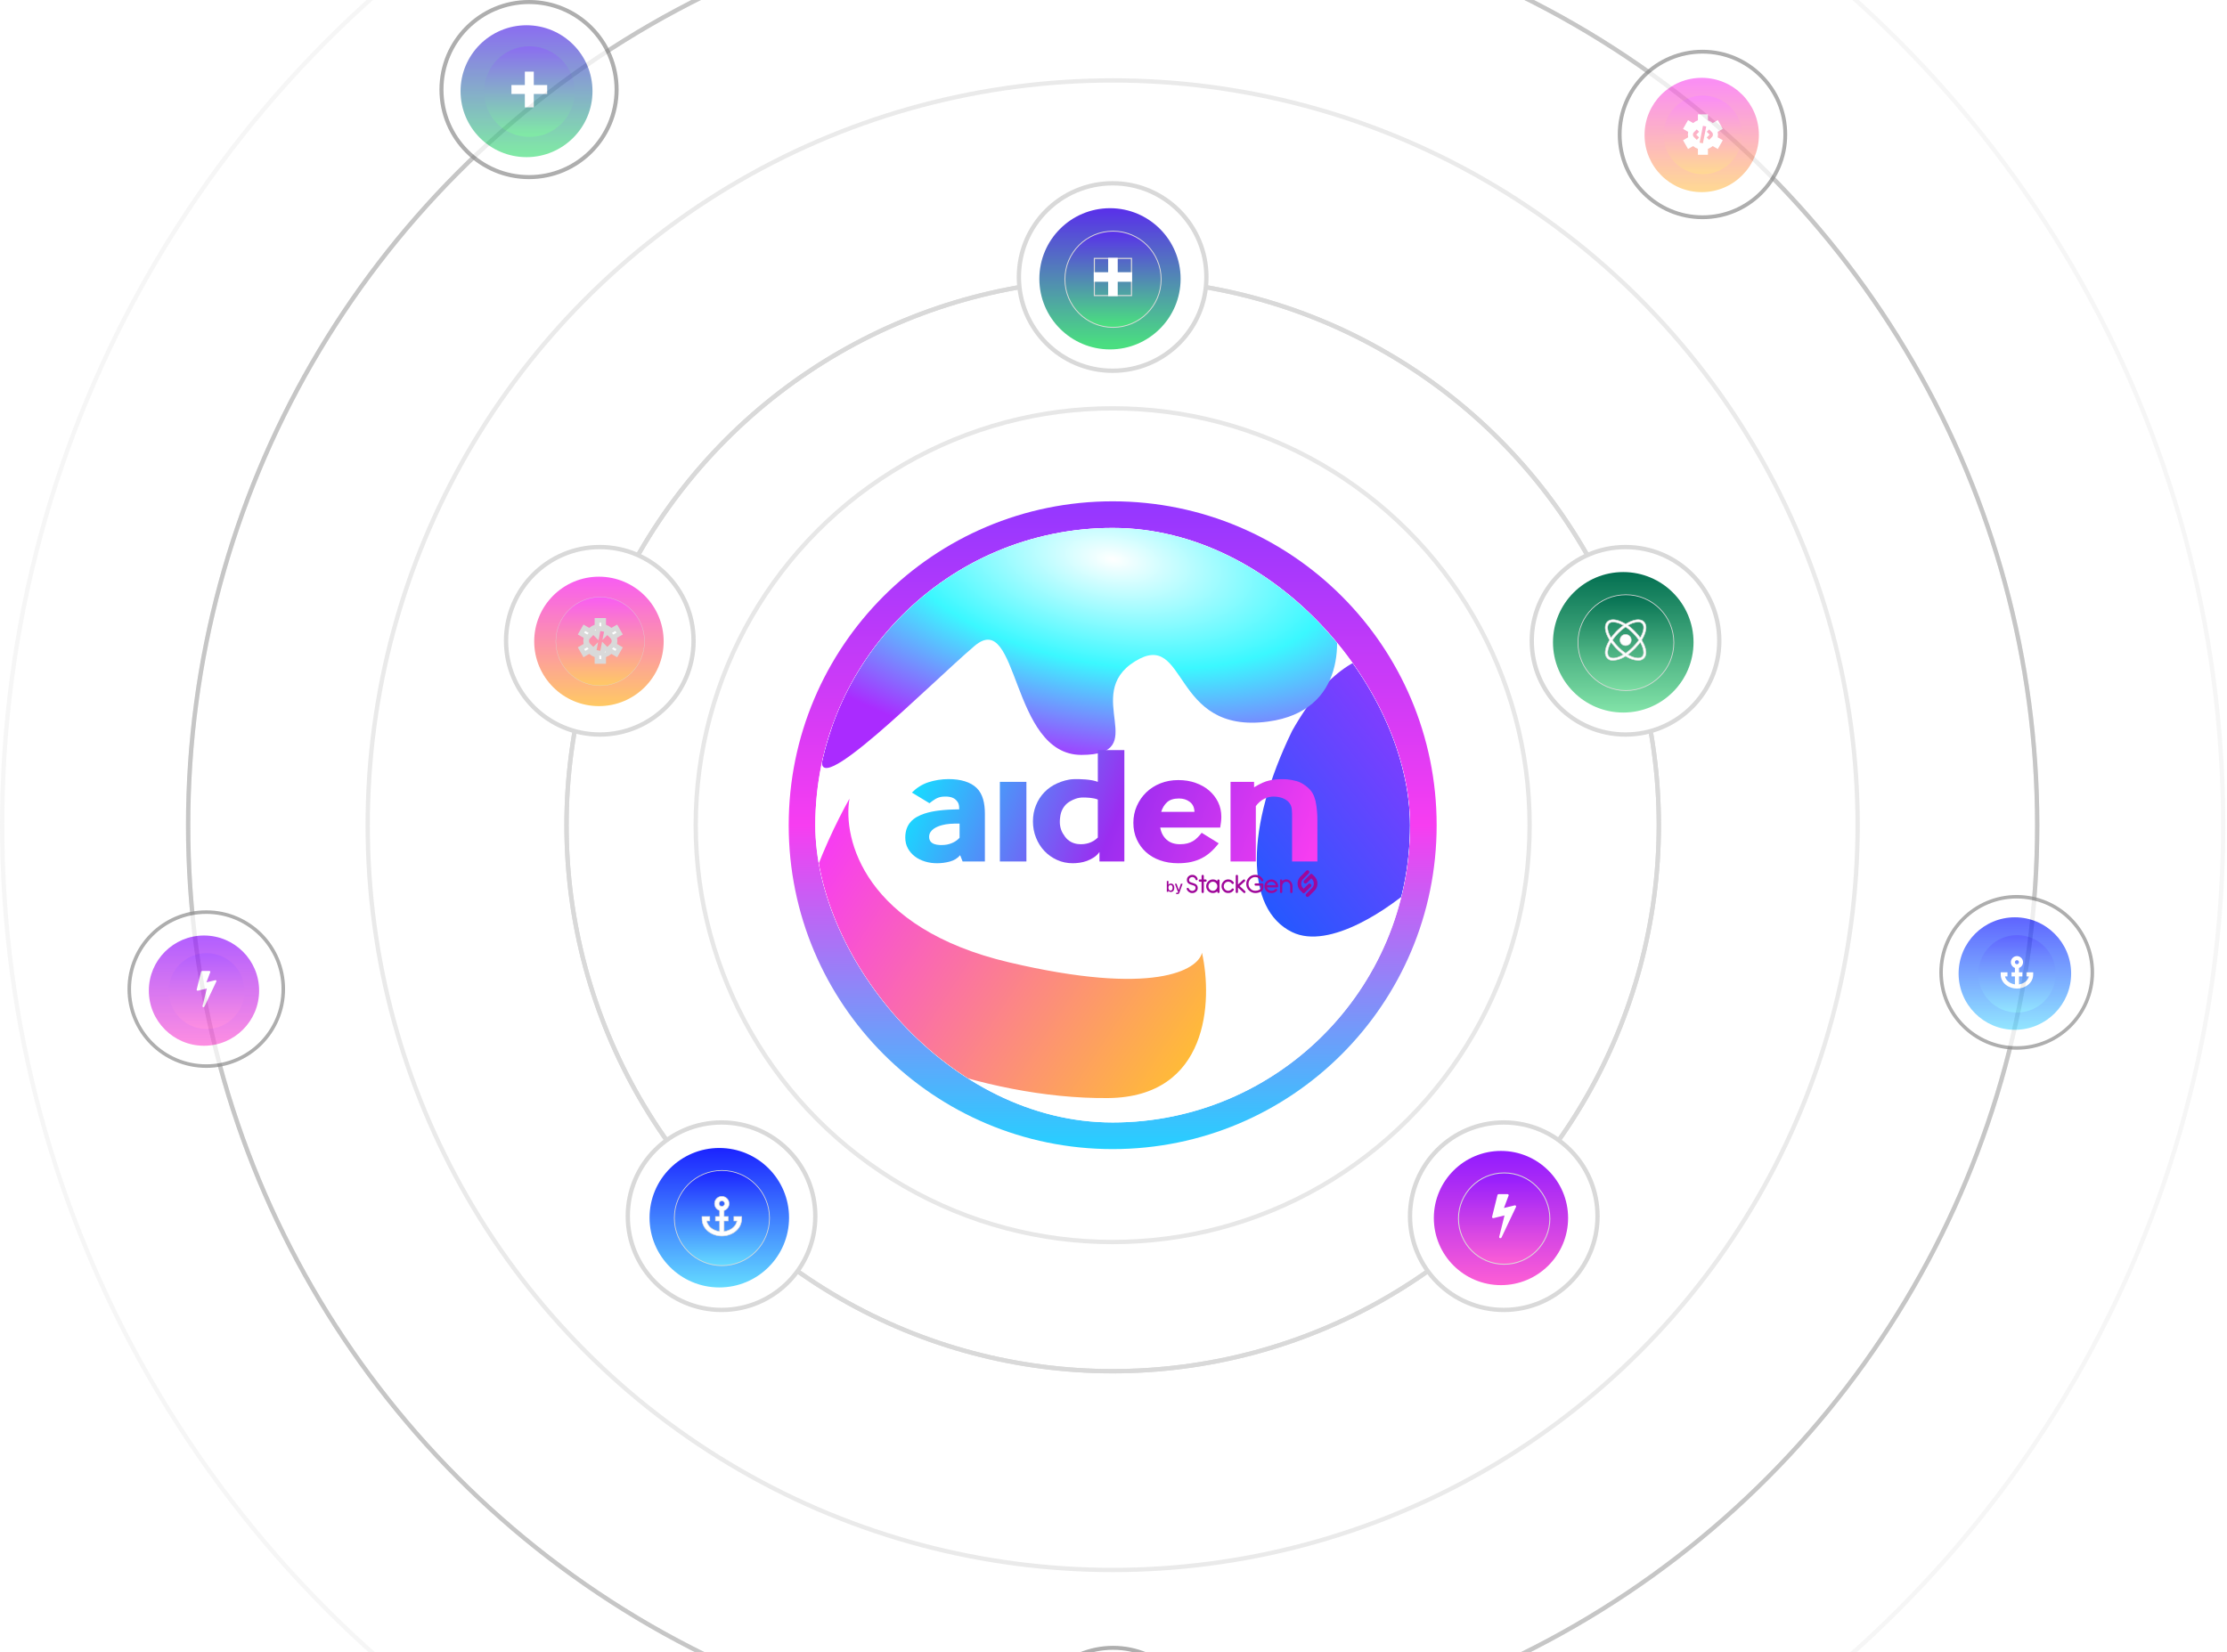 <svg width="814" height="604" viewBox="0 0 814 604" fill="none" xmlns="http://www.w3.org/2000/svg">
<g filter="url(#filter0_if_3340_1486)">
<circle cx="406.697" cy="301.697" r="337.93" stroke="#C4C4C4" stroke-width="1.581"/>
</g>
<circle opacity="0.3" cx="406.697" cy="301.697" r="337.93" stroke="#CACACA" stroke-width="1.581"/>
<circle opacity="0.4" cx="406.696" cy="301.703" r="272.296" stroke="#CACACA" stroke-width="1.581"/>
<circle opacity="0.2" cx="406.695" cy="301.699" r="405.905" stroke="#D4D4D4" stroke-width="1.581"/>
<g opacity="0.6" filter="url(#filter1_if_3340_1486)">
<circle cx="406.698" cy="301.702" r="199.626" stroke="#C4C4C4" stroke-width="1.581"/>
</g>
<circle cx="406.698" cy="301.702" r="199.626" stroke="#D9D9D9" stroke-width="1.581"/>
<circle cx="406.697" cy="301.697" r="152.399" stroke="#E7E7E7" stroke-width="1.581"/>
<g filter="url(#filter2_f_3340_1486)">
<circle cx="406.699" cy="301.703" r="118.417" fill="url(#paint0_linear_3340_1486)"/>
</g>
<g filter="url(#filter3_i_3340_1486)">
<g clip-path="url(#clip0_3340_1486)">
<rect x="298.008" y="193.012" width="217.372" height="217.372" rx="108.686" fill="white"/>
<circle cx="406.694" cy="301.698" r="108.686" fill="white"/>
<g filter="url(#filter4_f_3340_1486)">
<path d="M368.817 351.843C316.048 339.409 307.949 306.764 310.496 291.996C301.21 308.459 284.881 345.275 293.848 360.836C305.057 380.287 358.971 401.908 405.009 401.464C441.84 401.109 443.248 365.9 439.349 348.339C437.825 354.688 421.585 364.276 368.817 351.843Z" fill="url(#paint1_linear_3340_1486)"/>
</g>
<g filter="url(#filter5_f_3340_1486)">
<path d="M472.284 340.793C455.072 332.412 455.072 302.611 472.284 267.225C497.428 222.526 525.667 239.906 536.643 254.184L517.934 323.099C508.455 331.791 486.054 347.498 472.284 340.793Z" fill="url(#paint2_linear_3340_1486)"/>
</g>
<g filter="url(#filter6_f_3340_1486)">
<path d="M395.255 190.607C348.412 193.209 320.978 225.848 313.116 241.843C310.948 246.722 305.473 260.385 300.919 276C295.226 295.517 339.955 249.976 356.22 236.151C372.484 222.326 369.231 276 395.255 276C421.278 276 395.255 254.042 414.773 241.843C434.291 229.643 427.785 268.68 463.567 263.801C492.193 259.897 490.675 232.897 486.338 219.885C475.495 209.042 442.098 188.006 395.255 190.607Z" fill="url(#paint3_radial_3340_1486)"/>
</g>
<g filter="url(#filter7_i_3340_1486)">
<path d="M351.846 314.96L350.949 312.677C349.993 313.8 348.743 314.567 347.205 314.987C345.667 315.402 344.102 315.609 342.505 315.609C340.908 315.609 339.533 315.402 338.134 314.987C336.736 314.572 335.5 313.954 334.422 313.142C333.344 312.326 332.487 311.342 331.847 310.183C331.211 309.024 330.891 307.702 330.891 306.218C330.891 301.374 333.75 299.435 335.279 298.591C338.622 296.751 342.857 296.358 344.959 296.151C346.804 295.966 350.611 295.894 350.611 295.894C350.611 294.193 350.326 293.372 349.411 292.466C348.409 291.474 346.844 291.104 344.616 291.266C342.519 291.419 341.134 292.588 339.736 293.666L333.313 289.769C334.941 288.14 336.944 286.792 339.276 286.02C341.608 285.249 344.242 284.843 346.713 284.843C351.143 284.843 354.738 285.908 356.993 288.1C359.248 290.292 359.992 293.697 359.992 297.531V314.96H351.846ZM350.741 301.117C347.868 301.094 346.159 301.194 344.318 301.685C342.478 302.177 339.605 303.345 339.605 305.952C339.605 308.911 342.916 309.083 345.171 308.911C347.927 308.704 349.943 307.26 350.737 306.277V301.117H350.741Z" fill="url(#paint4_linear_3340_1486)"/>
<path d="M365.468 314.96V285.853H375.166V314.96H365.468Z" fill="url(#paint5_linear_3340_1486)"/>
<path d="M410.97 314.96H401.881L401.868 311.487C401.309 312.285 400.632 312.944 399.834 313.467C399.035 313.99 398.196 314.418 397.317 314.743C396.437 315.068 395.54 315.293 394.624 315.42C393.704 315.546 392.865 315.609 392.107 315.609C390.032 315.609 388.106 315.203 386.329 314.387C384.552 313.57 383.014 312.479 381.719 311.103C380.42 309.728 379.406 308.108 378.666 306.245C377.926 304.383 377.556 302.398 377.556 300.301C377.556 298.203 377.926 296.237 378.666 294.41C379.406 292.583 380.434 290.991 381.751 289.633C383.068 288.276 384.615 287.198 386.392 286.404C388.169 285.61 390.271 284.96 392.346 284.87C394.421 284.78 398.918 284.897 401.272 285.862V274.234H410.97V314.96ZM401.268 292.326C399.68 291.649 397.181 291.591 396.081 291.573C393.749 291.537 392.261 292.371 391.363 292.845C390.465 293.314 389.717 293.932 389.117 294.69C388.517 295.452 388.079 296.3 387.8 297.242C387.52 298.185 387.38 299.574 387.38 300.517C387.38 301.46 387.538 302.443 387.858 303.368C388.179 304.292 388.688 305.073 389.234 305.839C391.764 309.371 396.131 308.825 398.007 308.212C399.198 307.824 400.366 307.138 401.268 306.218V292.326Z" fill="url(#paint6_linear_3340_1486)"/>
<path d="M445.457 308.334C444.501 309.565 443.513 310.634 442.494 311.536C441.475 312.443 440.379 313.192 439.201 313.791C438.024 314.387 436.734 314.842 435.34 315.149C433.942 315.456 432.368 315.609 430.609 315.609C428.214 315.609 426.017 315.257 424.023 314.549C422.025 313.846 420.311 312.84 418.872 311.536C417.434 310.233 416.306 308.677 415.49 306.868C414.673 305.059 414.263 303.047 414.263 300.842C414.263 298.636 414.682 296.579 415.521 294.68C416.36 292.782 417.506 291.122 418.963 289.71C420.42 288.298 422.147 287.193 424.141 286.399C426.134 285.605 428.313 285.204 430.667 285.204C433.022 285.204 435.038 285.538 436.955 286.21C438.872 286.882 440.527 287.811 441.926 289.006C443.324 290.202 444.42 291.613 445.218 293.242C446.017 294.87 446.418 296.661 446.418 298.618C446.418 299.236 446.378 299.877 446.296 300.544C446.215 301.216 446.116 301.893 445.999 302.578H424.087C424.407 304.423 425.183 305.898 426.423 307.003C427.659 308.108 429.278 308.659 431.272 308.659C432.309 308.659 433.207 308.559 433.965 308.361C434.722 308.162 435.403 307.892 435.999 307.544C436.599 307.202 437.158 306.764 437.677 306.241C438.195 305.718 438.714 305.127 439.233 304.477L445.462 308.334H445.457ZM436.594 296.726C436.513 295.097 435.936 293.972 434.858 293.156C433.78 292.34 432.481 291.934 430.965 291.934C429.048 291.934 427.591 292.385 426.594 293.291C425.598 294.198 424.876 295.375 424.438 296.818H436.594V296.726Z" fill="url(#paint7_linear_3340_1486)"/>
<path d="M458.371 285.853L458.389 287.838C460.825 286.39 462.2 285.754 464.027 285.335C466.048 284.87 467.572 284.87 469.25 284.87C470.806 284.87 473.729 285.344 475.186 286.047C476.643 286.751 477.888 287.685 478.93 288.844C480.247 290.364 480.775 292.24 481.072 294.054C481.37 295.862 481.523 297.802 481.523 299.863V314.96H472.268V298.835C472.268 297.892 472.281 296.904 472.178 295.876C471.984 293.941 470.784 292.818 469.769 292.245C468.456 291.505 466.891 291.234 465.461 291.234C464.424 291.234 463.337 291.487 462.2 291.997C461.064 292.502 459.702 293.715 459.025 294.73V314.964H449.778V285.853H458.371Z" fill="url(#paint8_linear_3340_1486)"/>
</g>
<path d="M427.963 326.118C427.76 326.118 427.578 326.073 427.419 325.984C427.264 325.892 427.144 325.766 427.058 325.607L427.042 326.051H426.492V322.109H427.081V323.514C427.158 323.384 427.273 323.271 427.425 323.175C427.58 323.079 427.76 323.031 427.963 323.031C428.219 323.031 428.441 323.094 428.63 323.22C428.818 323.346 428.963 323.525 429.063 323.758C429.166 323.988 429.218 324.26 429.218 324.574C429.218 324.889 429.166 325.163 429.063 325.396C428.963 325.625 428.818 325.803 428.63 325.929C428.441 326.055 428.219 326.118 427.963 326.118ZM427.869 325.607C428.095 325.607 428.274 325.516 428.407 325.335C428.541 325.15 428.607 324.896 428.607 324.574C428.607 324.252 428.541 324.001 428.407 323.819C428.274 323.634 428.097 323.542 427.875 323.542C427.708 323.542 427.565 323.582 427.447 323.664C427.329 323.745 427.238 323.864 427.175 324.019C427.112 324.171 427.081 324.356 427.081 324.574C427.081 324.785 427.112 324.968 427.175 325.124C427.238 325.279 427.329 325.4 427.447 325.485C427.565 325.566 427.706 325.607 427.869 325.607Z" fill="#9F079A"/>
<path d="M429.89 326.884V326.401H430.251C430.351 326.401 430.425 326.386 430.473 326.356C430.521 326.327 430.558 326.277 430.584 326.206L430.678 325.962H430.495L429.429 323.098H430.051L430.861 325.418L431.633 323.098H432.26L431.083 326.395C431.024 326.565 430.935 326.689 430.817 326.767C430.702 326.845 430.541 326.884 430.334 326.884H429.89Z" fill="#9F079A"/>
<path d="M434.576 326.128C434.197 325.873 433.925 325.542 433.765 325.146C433.724 325.045 433.724 324.939 433.765 324.844C433.807 324.744 433.884 324.673 433.984 324.632C434.085 324.59 434.191 324.59 434.286 324.632C434.386 324.673 434.457 324.75 434.499 324.85C434.599 325.105 434.771 325.318 435.013 325.477C435.256 325.637 435.522 325.72 435.806 325.72C436.09 325.72 436.421 325.613 436.652 325.406C436.888 325.193 437.006 324.939 437.006 324.649C437.006 324.359 436.906 324.099 436.705 323.945C436.539 323.821 436.202 323.691 435.699 323.555C435.126 323.395 434.712 323.23 434.463 323.047C434.032 322.739 433.819 322.296 433.819 321.716C433.819 321.136 434.014 320.764 434.398 320.403C434.789 320.036 435.256 319.859 435.806 319.859C436.356 319.859 436.675 319.989 437.024 320.255C437.379 320.521 437.616 320.87 437.746 321.314C437.775 321.42 437.763 321.521 437.716 321.615C437.663 321.71 437.586 321.775 437.48 321.805C437.379 321.834 437.278 321.822 437.178 321.775C437.083 321.722 437.018 321.645 436.989 321.539C436.912 321.266 436.764 321.048 436.551 320.888C436.338 320.728 436.09 320.651 435.806 320.651C435.522 320.651 435.197 320.758 434.96 320.965C434.724 321.178 434.605 321.432 434.605 321.722C434.605 322.012 434.706 322.26 434.907 322.408C435.067 322.526 435.398 322.656 435.9 322.798C436.48 322.958 436.9 323.129 437.148 323.313C437.58 323.626 437.793 324.076 437.793 324.661C437.793 325.247 437.598 325.613 437.213 325.974C436.823 326.341 436.356 326.518 435.806 326.518C435.256 326.518 434.96 326.394 434.582 326.14L434.576 326.128Z" fill="#9F079A"/>
<path d="M440.656 321.533C440.768 321.533 440.869 321.575 440.946 321.657C441.022 321.734 441.064 321.835 441.064 321.947C441.064 322.059 441.022 322.16 440.946 322.237C440.869 322.32 440.768 322.361 440.656 322.361H440.011V326.099C440.011 326.211 439.97 326.312 439.893 326.388C439.816 326.465 439.715 326.507 439.603 326.507C439.491 326.507 439.39 326.465 439.313 326.388C439.23 326.312 439.189 326.211 439.189 326.099V322.361H438.55C438.438 322.361 438.337 322.32 438.255 322.237C438.178 322.16 438.136 322.059 438.136 321.947C438.136 321.835 438.178 321.734 438.255 321.657C438.337 321.575 438.438 321.533 438.55 321.533H439.189V320.262C439.189 320.149 439.23 320.049 439.313 319.972C439.39 319.889 439.491 319.848 439.603 319.848C439.715 319.848 439.816 319.889 439.893 319.972C439.97 320.049 440.011 320.149 440.011 320.262V321.533H440.656Z" fill="#9F079A"/>
<path d="M445.359 321.533C445.472 321.533 445.572 321.574 445.649 321.657C445.726 321.734 445.768 321.835 445.768 321.947V326.098C445.768 326.211 445.726 326.311 445.649 326.388C445.572 326.465 445.472 326.506 445.359 326.506C445.247 326.506 445.147 326.465 445.07 326.388C444.987 326.311 444.945 326.211 444.945 326.098V325.88C444.484 326.3 443.946 326.506 443.325 326.506C442.704 326.506 442.071 326.264 441.598 325.779C441.119 325.294 440.876 324.709 440.876 324.023C440.876 323.337 441.119 322.745 441.598 322.26C442.077 321.769 442.651 321.527 443.325 321.527C443.999 321.527 444.484 321.734 444.945 322.154V321.941C444.945 321.829 444.987 321.728 445.07 321.651C445.147 321.568 445.247 321.527 445.359 321.527V321.533ZM443.325 325.684C443.774 325.684 444.153 325.525 444.472 325.2C444.786 324.874 444.945 324.484 444.945 324.029C444.945 323.573 444.786 323.177 444.472 322.852C444.153 322.526 443.774 322.367 443.325 322.367C442.875 322.367 442.497 322.526 442.178 322.852C441.858 323.177 441.699 323.573 441.699 324.029C441.699 324.484 441.858 324.874 442.178 325.2C442.497 325.525 442.875 325.684 443.325 325.684Z" fill="#9F079A"/>
<path d="M448.925 322.361C448.475 322.361 448.097 322.52 447.777 322.846C447.458 323.171 447.298 323.567 447.298 324.023C447.298 324.478 447.458 324.868 447.777 325.193C448.097 325.519 448.475 325.678 448.925 325.678C449.374 325.678 449.906 325.448 450.238 324.992C450.303 324.904 450.391 324.845 450.51 324.827C450.533 324.821 450.563 324.815 450.587 324.815C450.669 324.815 450.746 324.839 450.817 324.892C450.912 324.957 450.965 325.046 450.983 325.158C450.989 325.182 450.995 325.211 450.995 325.235C450.995 325.318 450.971 325.395 450.918 325.466C450.427 326.152 449.764 326.495 448.936 326.495C448.109 326.495 447.683 326.252 447.21 325.767C446.731 325.282 446.488 324.697 446.488 324.011C446.488 323.325 446.731 322.733 447.21 322.248C447.689 321.758 448.262 321.515 448.936 321.515C449.611 321.515 450.427 321.858 450.918 322.544C450.971 322.615 450.995 322.698 450.995 322.781C450.995 322.863 450.995 322.828 450.983 322.857C450.965 322.97 450.912 323.059 450.817 323.13C450.746 323.183 450.669 323.206 450.587 323.206C450.504 323.206 450.539 323.206 450.51 323.201C450.397 323.183 450.303 323.13 450.238 323.035C449.912 322.58 449.475 322.355 448.925 322.355V322.361Z" fill="#9F079A"/>
<path d="M455.117 325.791C455.2 325.868 455.242 325.969 455.248 326.075C455.253 326.187 455.218 326.288 455.135 326.377C455.058 326.465 454.952 326.507 454.834 326.507C454.715 326.507 454.632 326.471 454.556 326.394L452.497 324.514V326.087C452.497 326.199 452.456 326.3 452.379 326.383C452.296 326.459 452.202 326.501 452.089 326.501C451.977 326.501 451.876 326.459 451.794 326.383C451.717 326.3 451.675 326.199 451.675 326.087V320.262C451.675 320.149 451.717 320.049 451.794 319.966C451.876 319.889 451.977 319.848 452.089 319.848C452.202 319.848 452.296 319.889 452.379 319.966C452.456 320.049 452.497 320.149 452.497 320.262V323.361L454.437 321.634C454.52 321.557 454.621 321.521 454.739 321.527C454.851 321.533 454.946 321.58 455.023 321.663C455.1 321.746 455.135 321.847 455.129 321.965C455.123 322.077 455.076 322.172 454.993 322.249L453.095 323.94L455.117 325.791Z" fill="#9F079A"/>
<path d="M461.35 322.987C461.462 322.987 461.563 323.029 461.646 323.106C461.722 323.189 461.764 323.289 461.764 323.401V324.507C461.764 325.158 461.403 325.678 460.687 326.063C460.132 326.358 459.499 326.506 458.801 326.506C458.103 326.506 457.127 326.181 456.488 325.53C455.85 324.88 455.524 324.099 455.524 323.177C455.524 322.254 455.844 321.474 456.488 320.823C457.127 320.172 457.896 319.841 458.801 319.841C459.706 319.841 459.99 320.007 460.51 320.332C461.03 320.657 461.433 321.101 461.717 321.663C461.746 321.722 461.758 321.787 461.758 321.846C461.758 321.905 461.752 321.935 461.734 321.976C461.699 322.083 461.628 322.16 461.527 322.213C461.468 322.242 461.409 322.254 461.344 322.254C461.279 322.254 461.255 322.248 461.214 322.231C461.107 322.195 461.025 322.124 460.977 322.024C460.764 321.604 460.463 321.272 460.072 321.024C459.682 320.782 459.262 320.663 458.795 320.663C458.121 320.663 457.541 320.906 457.068 321.397C456.589 321.888 456.346 322.479 456.346 323.171C456.346 323.863 456.589 324.448 457.068 324.939C457.547 325.43 458.121 325.672 458.795 325.672C459.469 325.672 459.771 325.572 460.197 325.371C460.687 325.14 460.93 324.85 460.93 324.496V323.798H458.955C458.842 323.798 458.742 323.756 458.665 323.679C458.588 323.597 458.547 323.502 458.547 323.39C458.547 323.277 458.588 323.177 458.665 323.094C458.742 323.017 458.842 322.976 458.955 322.976H461.344L461.35 322.987Z" fill="#9F079A"/>
<path d="M462.913 325.779C462.682 325.548 462.504 325.288 462.38 324.992C462.25 324.685 462.179 324.36 462.179 324.028C462.179 323.342 462.422 322.751 462.913 322.266C463.143 322.035 463.409 321.858 463.711 321.734C464.019 321.604 464.344 321.533 464.687 321.533C465.373 321.533 465.964 321.775 466.455 322.266C466.686 322.497 466.863 322.763 466.987 323.059C467.118 323.366 467.189 323.691 467.189 324.028C467.189 324.365 467.147 324.241 467.07 324.318C466.987 324.401 466.887 324.442 466.775 324.442H463.06C463.155 324.803 463.35 325.099 463.652 325.329C463.953 325.566 464.302 325.684 464.687 325.684C465.296 325.684 465.769 325.495 466.1 325.122C466.171 325.04 466.266 324.992 466.384 324.986C466.497 324.986 466.597 325.016 466.686 325.087C466.769 325.164 466.816 325.258 466.822 325.371C466.828 325.483 466.792 325.584 466.715 325.667C466.219 326.222 465.544 326.506 464.687 326.506C463.829 326.506 463.403 326.264 462.913 325.779ZM466.313 323.614C466.219 323.248 466.023 322.952 465.728 322.716C465.42 322.479 465.077 322.361 464.693 322.361C464.308 322.361 463.959 322.479 463.652 322.716C463.356 322.952 463.161 323.254 463.066 323.614H466.319H466.313Z" fill="#9F079A"/>
<path d="M470.139 321.521C470.766 321.521 471.304 321.763 471.754 322.254C472.203 322.739 472.422 323.324 472.422 324.016V326.104C472.422 326.216 472.381 326.311 472.298 326.394C472.221 326.471 472.121 326.512 472.008 326.512C471.896 326.512 471.795 326.471 471.718 326.394C471.641 326.311 471.6 326.216 471.6 326.104V324.016C471.6 323.555 471.458 323.165 471.174 322.839C470.884 322.514 470.541 322.354 470.139 322.354C469.737 322.354 469.388 322.514 469.104 322.839C468.82 323.165 468.678 323.561 468.678 324.016V326.092C468.678 326.204 468.637 326.305 468.56 326.382C468.477 326.459 468.383 326.5 468.27 326.5C468.158 326.5 468.058 326.459 467.975 326.382C467.898 326.305 467.856 326.204 467.856 326.092V321.935C467.856 321.822 467.898 321.722 467.975 321.645C468.058 321.562 468.158 321.521 468.27 321.521C468.383 321.521 468.477 321.562 468.56 321.645C468.637 321.722 468.678 321.822 468.678 321.935V322.1C469.104 321.716 469.589 321.521 470.145 321.521H470.139Z" fill="#9F079A"/>
<path fill-rule="evenodd" clip-rule="evenodd" d="M475.338 320.474C474.546 321.267 474.197 322.349 474.291 323.39C474.368 324.236 474.735 325.022 475.338 325.625L476.202 326.489C476.373 326.66 476.651 326.66 476.823 326.489L479.088 324.224C479.123 324.188 479.153 324.153 479.188 324.117C479.715 323.484 478.774 322.668 478.195 323.248L476.515 324.927L476.279 324.691C475.386 323.798 475.38 322.314 476.279 321.415L478.384 319.309C478.644 319.049 478.644 318.629 478.384 318.375C478.124 318.115 477.704 318.115 477.45 318.375L475.344 320.48L475.338 320.474ZM479.555 324.685L477.444 326.796C477.183 327.056 477.183 327.476 477.444 327.731C477.704 327.991 478.124 327.991 478.378 327.731L480.489 325.619C481.282 324.827 481.625 323.751 481.53 322.704C481.453 321.864 481.093 321.077 480.484 320.468L479.62 319.605C479.449 319.433 479.171 319.433 478.999 319.605L476.734 321.87C476.698 321.905 476.669 321.941 476.633 321.976C476.107 322.609 477.047 323.425 477.627 322.846L479.307 321.166L479.543 321.403C480.436 322.296 480.442 323.78 479.543 324.679L479.555 324.685Z" fill="#9F079A"/>
</g>
</g>
<circle cx="549.651" cy="444.651" r="34.269" fill="white" stroke="#D9D9D9" stroke-width="1.581"/>
<g filter="url(#filter8_ii_3340_1486)">
<path d="M549.646 420.105C563.198 420.106 574.184 431.091 574.184 444.643C574.184 458.194 563.198 469.18 549.646 469.18C536.095 469.18 525.109 458.194 525.109 444.643C525.109 431.091 536.095 420.105 549.646 420.105Z" fill="url(#paint9_linear_3340_1486)"/>
</g>
<g filter="url(#filter9_dii_3340_1486)">
<ellipse cx="549.791" cy="444.498" rx="16.869" ry="16.869" fill="url(#paint10_linear_3340_1486)"/>
<path d="M549.791 427.8C559.013 427.8 566.489 435.276 566.489 444.498C566.489 453.721 559.013 461.197 549.791 461.197C540.569 461.197 533.093 453.721 533.093 444.498C533.093 435.276 540.569 427.8 549.791 427.8Z" stroke="#D9D9D9" stroke-width="0.341"/>
</g>
<path d="M547.78 436.594H551.008C551.131 436.594 551.236 436.634 551.32 436.714C551.405 436.794 551.446 436.888 551.446 436.996C551.446 437.021 551.443 437.049 551.435 437.077L551.397 437.169L549.715 441.649L549.719 441.651L549.724 441.652L553.615 440.706C553.667 440.693 553.707 440.687 553.732 440.687C553.856 440.687 553.967 440.735 554.064 440.831C554.123 440.895 554.159 440.962 554.17 441.032C554.181 441.102 554.169 441.176 554.133 441.253L548.82 452.448C548.778 452.528 548.722 452.589 548.654 452.629C548.586 452.669 548.505 452.688 548.41 452.688L548.273 452.669C548.163 452.637 548.08 452.577 548.024 452.487C547.969 452.398 547.954 452.301 547.98 452.199L549.919 444.381L549.915 444.38L549.912 444.379H549.911L549.908 444.378L549.915 444.376L545.92 445.354C545.894 445.36 545.855 445.363 545.803 445.363C545.686 445.363 545.585 445.328 545.5 445.258C545.441 445.21 545.402 445.154 545.381 445.092C545.37 445.061 545.364 445.028 545.363 444.993L545.374 444.884L547.352 436.9C547.378 436.811 547.429 436.737 547.507 436.68C547.585 436.622 547.676 436.594 547.78 436.594Z" fill="white" stroke="#D9D9D9" stroke-width="0.007"/>
<g opacity="0.7" filter="url(#filter10_f_3340_1486)">
<circle cx="75.397" cy="361.624" r="28.147" fill="white" stroke="#8B8B8B" stroke-width="1.299"/>
<g filter="url(#filter11_ii_3340_1486)">
<path d="M75.397 341.473C86.527 341.473 95.551 350.496 95.551 361.627C95.551 372.758 86.527 381.78 75.397 381.78C64.266 381.78 55.242 372.758 55.242 361.627C55.242 350.496 64.266 341.473 75.397 341.473Z" fill="url(#paint11_linear_3340_1486)"/>
</g>
<g filter="url(#filter12_dii_3340_1486)">
<ellipse cx="75.512" cy="361.497" rx="13.856" ry="13.856" fill="url(#paint12_linear_3340_1486)"/>
</g>
<path d="M79.028 358.481C79.125 358.587 79.143 358.704 79.084 358.831L74.72 368.027C74.65 368.16 74.537 368.226 74.381 368.226C74.359 368.226 74.322 368.221 74.268 368.21C74.176 368.184 74.108 368.133 74.062 368.059C74.016 367.985 74.004 367.906 74.025 367.821L75.617 361.398L72.336 362.201C72.315 362.207 72.282 362.209 72.239 362.209C72.142 362.209 72.059 362.18 71.989 362.122C71.892 362.042 71.857 361.939 71.884 361.812L73.508 355.254C73.53 355.18 73.573 355.119 73.637 355.072C73.702 355.024 73.778 355 73.864 355H76.514C76.617 355 76.703 355.033 76.773 355.099C76.843 355.166 76.878 355.244 76.878 355.334C76.878 355.376 76.865 355.424 76.838 355.477L75.456 359.157L78.656 358.378C78.699 358.367 78.731 358.362 78.753 358.362C78.855 358.362 78.947 358.402 79.028 358.481Z" fill="white"/>
</g>
<circle cx="594.151" cy="234.28" r="34.269" fill="white" stroke="#D9D9D9" stroke-width="1.581"/>
<g filter="url(#filter13_ii_3340_1486)">
<path d="M594.152 208.598C608.337 208.598 619.837 220.096 619.837 234.279C619.837 248.463 608.337 259.962 594.152 259.962C579.968 259.962 568.469 248.463 568.469 234.279C568.469 220.096 579.968 208.598 594.152 208.598Z" fill="url(#paint13_linear_3340_1486)"/>
</g>
<g filter="url(#filter14_dii_3340_1486)">
<ellipse cx="594.29" cy="234.121" rx="17.658" ry="17.656" fill="url(#paint14_linear_3340_1486)"/>
<path d="M594.29 216.604C603.966 216.604 611.81 224.446 611.81 234.121C611.81 243.796 603.966 251.64 594.29 251.64C584.615 251.639 576.771 243.796 576.771 234.121C576.772 224.446 584.615 216.604 594.29 216.604Z" stroke="#D9D9D9" stroke-width="0.276"/>
</g>
<path d="M597.206 226.788C598.285 226.492 599.373 226.438 600.271 226.887H600.272C601.11 227.297 601.579 228.206 601.646 229.128V229.749L601.545 230.429C601.307 231.687 600.743 232.847 600.09 233.946L600.06 233.998L600.089 234.051C600.64 235.031 601.166 236.035 601.439 237.138H601.44L601.629 238.247V238.905L601.528 239.459C601.346 240.254 600.833 240.866 600.103 241.197C599.806 241.329 599.508 241.396 599.184 241.465H598.619L597.419 241.276C596.278 241.038 595.22 240.561 594.246 239.93L594.191 239.894L594.135 239.929C593.141 240.545 592.083 241.038 590.942 241.276L589.741 241.465C589.543 241.466 589.357 241.481 589.177 241.465H589.178C587.823 241.325 586.919 240.328 586.756 239.033L586.733 238.771C586.666 237.131 587.479 235.466 588.29 234.052L588.32 233.999L588.29 233.947C587.807 233.119 587.355 232.271 587.067 231.365L586.954 230.974C586.51 229.277 586.774 228.017 587.529 227.293C588.286 226.568 589.571 226.347 591.245 226.808H591.246C592.268 227.08 593.224 227.591 594.156 228.108L594.209 228.138L594.261 228.106C595.077 227.618 596.129 227.084 597.206 226.788ZM599.48 234.909C599.464 234.918 599.45 234.93 599.44 234.938C599.42 234.957 599.396 234.984 599.371 235.013C599.321 235.071 599.259 235.151 599.197 235.232C599.136 235.314 599.073 235.398 599.023 235.464C598.999 235.497 598.977 235.525 598.96 235.547C598.952 235.557 598.945 235.566 598.939 235.572C598.936 235.577 598.933 235.58 598.933 235.581L599.004 235.653L598.932 235.581L598.925 235.59C598.152 236.55 597.259 237.476 596.314 238.282V238.283C596.127 238.445 595.927 238.597 595.725 238.756C595.524 238.913 595.322 239.076 595.137 239.252L595.135 239.254L595.117 239.271L595.015 239.373L595.145 239.438C595.868 239.799 596.603 240.166 597.409 240.376C598.342 240.62 599.058 240.63 599.588 240.453C600.123 240.275 600.458 239.909 600.628 239.431C600.796 238.957 600.801 238.377 600.693 237.761C600.586 237.143 600.364 236.48 600.067 235.836L600.066 235.835L599.843 235.397C599.768 235.254 599.696 235.111 599.638 234.962L599.63 234.941L599.614 234.926C599.585 234.897 599.549 234.892 599.525 234.895C599.504 234.897 599.488 234.905 599.48 234.909ZM594.13 229.242C592.308 230.524 590.676 232.119 589.426 233.958L589.385 234.019L589.427 234.077C590.71 235.896 592.307 237.526 594.148 238.775L594.208 238.816L594.267 238.774C596.089 237.492 597.686 235.897 598.971 234.077L599.012 234.019L598.972 233.958C597.721 232.12 596.089 230.49 594.248 229.241L594.188 229.201L594.13 229.242ZM589.954 227.448C589.407 227.391 588.963 227.449 588.613 227.604C588.262 227.761 588.013 228.012 587.851 228.327C587.529 228.951 587.553 229.818 587.771 230.697V230.698C587.981 231.521 588.366 232.29 588.745 233.047L588.761 233.077L588.792 233.093C588.829 233.111 588.863 233.103 588.876 233.099C588.891 233.094 588.902 233.086 588.908 233.082C588.921 233.073 588.933 233.063 588.941 233.055C588.96 233.036 588.981 233.011 589.004 232.983C589.05 232.928 589.109 232.852 589.166 232.775C589.223 232.698 589.281 232.619 589.328 232.555C589.376 232.489 589.41 232.44 589.422 232.424C590.211 231.43 591.121 230.487 592.099 229.665C592.446 229.381 592.84 229.097 593.188 228.792L593.293 228.855V228.421L593.163 228.538C592.188 227.97 591.098 227.568 589.954 227.448ZM600.027 227.75C599.608 227.465 599.054 227.369 598.46 227.431C597.287 227.553 596.15 227.955 595.17 228.566L595.146 228.582L595.133 228.608C595.092 228.69 595.145 228.756 595.167 228.778C595.189 228.8 595.216 228.817 595.236 228.828C595.318 228.899 595.418 228.969 595.512 229.034C595.612 229.104 595.705 229.169 595.777 229.233L595.781 229.236C596.95 230.18 598.032 231.244 598.977 232.427L598.976 232.428L598.984 232.436C598.983 232.435 598.985 232.437 598.99 232.443C598.995 232.449 599.002 232.458 599.01 232.468C599.025 232.488 599.046 232.516 599.069 232.548C599.115 232.61 599.174 232.692 599.23 232.769C599.288 232.846 599.345 232.924 599.392 232.98C599.4 232.991 599.41 233.001 599.418 233.011L599.37 233.104H599.559V233.103C599.572 233.102 599.588 233.101 599.604 233.093L599.588 233.024L599.634 233.048C600.237 231.877 600.855 230.56 600.767 229.166V229.165C600.722 228.509 600.45 228.038 600.027 227.75ZM593.293 239.3L593.261 239.269C593.075 239.092 592.872 238.934 592.672 238.779C592.47 238.623 592.271 238.471 592.085 238.302L592.082 238.3L591.73 237.992C590.916 237.262 590.148 236.447 589.472 235.606H589.473L589.465 235.599L589.457 235.59C589.452 235.583 589.445 235.574 589.437 235.563C589.42 235.542 589.399 235.513 589.374 235.48C589.325 235.414 589.262 235.33 589.2 235.249C589.139 235.168 589.076 235.088 589.026 235.03C589.002 235.002 588.978 234.975 588.957 234.956C588.948 234.947 588.933 234.936 588.916 234.927C588.908 234.922 588.892 234.914 588.871 234.912C588.847 234.91 588.811 234.914 588.782 234.943L588.77 234.956L588.762 234.973C588.694 235.117 588.617 235.261 588.541 235.409C588.466 235.555 588.391 235.703 588.329 235.853C587.861 236.874 587.496 238.14 587.67 239.108C587.758 239.597 587.986 240.018 588.413 240.286C588.838 240.552 589.443 240.657 590.268 240.552V240.551C591.324 240.41 592.324 239.901 593.234 239.455L593.293 239.427V239.3Z" fill="white" stroke="#D9D9D9" stroke-width="0.208"/>
<path d="M593.902 231.966C595.42 231.801 596.567 233.099 596.172 234.577C595.697 236.359 593.183 236.596 592.344 234.937V234.936C591.719 233.703 592.512 232.113 593.901 231.966H593.902Z" fill="white" stroke="#D9D9D9" stroke-width="0.208"/>
<g opacity="0.7" filter="url(#filter15_f_3340_1486)">
<circle cx="406.837" cy="633.845" r="31.384" fill="white" stroke="#8B8B8B" stroke-width="1.448"/>
</g>
<circle cx="263.737" cy="444.651" r="34.269" fill="white" stroke="#D9D9D9" stroke-width="1.581"/>
<g filter="url(#filter16_ii_3340_1486)">
<path d="M263.737 419.164C277.818 419.164 289.233 430.579 289.233 444.66C289.233 458.741 277.818 470.156 263.737 470.156C249.657 470.156 238.242 458.741 238.242 444.66C238.242 430.579 249.657 419.164 263.737 419.164Z" fill="url(#paint15_linear_3340_1486)"/>
</g>
<g filter="url(#filter17_dii_3340_1486)">
<ellipse cx="263.872" cy="444.501" rx="17.528" ry="17.528" fill="url(#paint16_linear_3340_1486)"/>
<path d="M263.872 427.109C273.477 427.109 281.264 434.896 281.264 444.501C281.264 454.106 273.477 461.893 263.872 461.893C254.267 461.893 246.48 454.106 246.48 444.501C246.481 434.896 254.267 427.109 263.872 427.109Z" stroke="#D9D9D9" stroke-width="0.274"/>
</g>
<path d="M263.844 439.033C263.28 439.033 262.82 439.492 262.82 440.057C262.82 440.621 263.28 441.08 263.844 441.08C264.408 441.08 264.866 440.621 264.866 440.057C264.866 439.493 264.408 439.033 263.844 439.033ZM263.026 442.586L262.958 442.562C261.927 442.196 261.188 441.211 261.188 440.057C261.188 438.592 262.379 437.4 263.844 437.4C265.308 437.401 266.5 438.592 266.5 440.057C266.5 441.211 265.759 442.196 264.729 442.562L264.66 442.586V444.76H266.193V446.393H264.66V450.229L264.777 450.212C266.894 449.912 268.892 448.601 269.363 446.519L269.392 446.393H268.239V444.76H271.099V445.576C271.098 449.528 267.427 451.912 263.844 451.912C260.261 451.912 256.588 449.529 256.588 445.576V444.76H259.447V446.393H258.296L258.324 446.519C258.794 448.6 260.792 449.912 262.909 450.212L263.026 450.229V446.393H261.494V444.76H263.026V442.586Z" fill="white" stroke="#D9D9D9" stroke-width="0.207"/>
<g opacity="0.7" filter="url(#filter18_f_3340_1486)">
<circle cx="737.136" cy="355.503" r="27.644" fill="white" stroke="#8B8B8B" stroke-width="1.276"/>
<g filter="url(#filter19_ii_3340_1486)">
<path d="M737.13 334.934C748.489 334.934 757.696 344.142 757.696 355.501C757.696 366.86 748.488 376.068 737.13 376.068C725.771 376.068 716.563 366.86 716.562 355.501C716.562 344.142 725.771 334.934 737.13 334.934Z" fill="url(#paint17_linear_3340_1486)"/>
</g>
<g filter="url(#filter20_dii_3340_1486)">
<ellipse cx="737.249" cy="355.37" rx="14.14" ry="14.14" fill="url(#paint18_linear_3340_1486)"/>
</g>
<path d="M740.688 355.499V356.983H741.597C741.227 358.618 739.654 359.659 737.968 359.898V356.983H739.204V355.499H737.968V353.888C738.831 353.581 739.452 352.756 739.452 351.789C739.452 350.561 738.453 349.562 737.225 349.562C735.998 349.562 734.999 350.561 734.999 351.789C734.999 352.756 735.62 353.581 736.483 353.888V355.499H735.247V356.983H736.483V359.898C734.796 359.659 733.224 358.617 732.855 356.983H733.763V355.499H731.289V356.241C731.289 359.492 734.308 361.435 737.225 361.435C740.143 361.435 743.162 359.492 743.162 356.241V355.499H740.688ZM737.225 351.047C737.635 351.047 737.968 351.38 737.968 351.789C737.968 352.198 737.635 352.531 737.225 352.531C736.816 352.531 736.483 352.198 736.483 351.789C736.483 351.38 736.816 351.047 737.225 351.047Z" fill="white"/>
</g>
<circle cx="219.237" cy="234.28" r="34.269" fill="white" stroke="#D9D9D9" stroke-width="1.581"/>
<g filter="url(#filter21_ii_3340_1486)">
<path d="M219.238 210.629C232.305 210.629 242.897 221.222 242.897 234.289C242.897 247.356 232.305 257.949 219.238 257.949C206.171 257.949 195.578 247.356 195.578 234.289C195.578 221.222 206.171 210.629 219.238 210.629Z" fill="url(#paint19_linear_3340_1486)"/>
</g>
<g filter="url(#filter22_dii_3340_1486)">
<ellipse cx="219.375" cy="234.157" rx="16.266" ry="16.266" fill="url(#paint20_linear_3340_1486)"/>
<path d="M219.375 217.943C228.329 217.943 235.588 225.203 235.588 234.157C235.588 243.111 228.329 250.37 219.375 250.37C210.421 250.37 203.162 243.111 203.162 234.157C203.162 225.203 210.421 217.944 219.375 217.943Z" stroke="#D9D9D9" stroke-width="0.106"/>
</g>
<path d="M218.601 230.54L218.24 232.353L217.477 231.582L216.869 230.969L216.262 231.582L215.084 232.77C214.207 233.643 214.213 235.062 215.08 235.937L216.262 237.128L216.869 237.74L217.248 237.357L217.219 237.509L217.053 238.346L217.89 238.514L219.244 238.786L220.084 238.954L220.251 238.113L220.602 236.341L221.382 237.128L221.989 237.74L222.597 237.128L223.778 235.937L223.777 235.936C224.651 235.062 224.645 233.647 223.778 232.773L222.597 231.582L221.989 230.969L221.587 231.374L221.633 231.145L221.799 230.308L220.962 230.14L219.608 229.868L218.768 229.699L218.601 230.54ZM218.208 239.629L217.64 239.427C217.014 239.204 216.436 238.868 215.937 238.436L215.476 238.037L214.948 238.343L213.586 239.13L212.367 236.993L213.739 236.199L214.259 235.898L214.152 235.308C214.092 234.972 214.062 234.646 214.062 234.323C214.063 233.999 214.093 233.667 214.152 233.342L214.261 232.749L213.739 232.447L212.367 231.652L213.586 229.516L214.948 230.304L215.476 230.609L215.937 230.211C216.436 229.779 217.014 229.442 217.64 229.22L218.208 229.018V226.816H220.644V229.018L221.213 229.22C221.838 229.442 222.416 229.779 222.916 230.211L223.376 230.609L223.903 230.304L225.266 229.515L226.484 231.653L225.112 232.447L224.593 232.748L224.699 233.339C224.76 233.674 224.789 234 224.789 234.323C224.789 234.648 224.76 234.979 224.7 235.305L224.591 235.897L225.112 236.199L226.484 236.992L225.266 239.131L223.903 238.343L223.376 238.037L222.916 238.436C222.416 238.868 221.838 239.204 221.213 239.427L220.644 239.629V241.83H218.208V239.629Z" fill="white" stroke="#D9D9D9" stroke-width="1.711"/>
<g opacity="0.7" filter="url(#filter23_f_3340_1486)">
<circle cx="622.282" cy="49.164" r="30.266" fill="white" stroke="#8B8B8B" stroke-width="1.397"/>
<g filter="url(#filter24_ii_3340_1486)">
<path d="M622.287 28.266C633.828 28.266 643.184 37.621 643.184 49.162C643.184 60.703 633.828 70.059 622.287 70.059C610.746 70.059 601.391 60.703 601.391 49.162C601.391 37.621 610.746 28.266 622.287 28.266Z" fill="url(#paint21_linear_3340_1486)"/>
</g>
<g filter="url(#filter25_dii_3340_1486)">
<circle cx="622.405" cy="49.034" r="14.366" fill="url(#paint22_linear_3340_1486)"/>
</g>
<path d="M627.935 49.198C627.935 48.866 627.904 48.533 627.843 48.195L629.705 47.118L627.88 43.917L626.018 44.994C625.506 44.551 624.914 44.207 624.273 43.979V41.812H620.611V43.979C619.97 44.207 619.378 44.551 618.866 44.994L617.004 43.917L615.18 47.118L617.041 48.195C616.98 48.527 616.95 48.866 616.95 49.198C616.95 49.53 616.98 49.863 617.041 50.201L615.18 51.278L617.004 54.479L618.866 53.402C619.378 53.845 619.97 54.19 620.611 54.417V56.584H624.273V54.417C624.914 54.19 625.506 53.845 626.018 53.402L627.88 54.479L629.705 51.278L627.843 50.201C627.904 49.869 627.935 49.53 627.935 49.198ZM621.045 50.275L620.184 51.143L619.14 50.09C618.664 49.61 618.664 48.835 619.14 48.361L620.184 47.309L621.045 48.176L620.001 49.229L621.045 50.269V50.275ZM622.43 52.398L621.234 52.158L622.454 46.004L623.651 46.244L622.43 52.398ZM625.75 50.09L624.706 51.143L623.846 50.275L624.889 49.223L623.846 48.176L624.706 47.309L625.75 48.361C626.226 48.841 626.226 49.617 625.75 50.09Z" fill="white"/>
</g>
<circle cx="406.69" cy="101.284" r="34.269" fill="white" stroke="#D9D9D9" stroke-width="1.581"/>
<g filter="url(#filter26_ii_3340_1486)">
<path d="M406.69 75.469C420.948 75.469 432.506 87.027 432.506 101.284C432.506 115.542 420.948 127.101 406.69 127.101C392.433 127.1 380.875 115.542 380.875 101.284C380.875 87.027 392.433 75.469 406.69 75.469Z" fill="url(#paint23_linear_3340_1486)"/>
</g>
<g filter="url(#filter27_dii_3340_1486)">
<ellipse cx="406.826" cy="101.119" rx="17.748" ry="17.748" fill="url(#paint24_linear_3340_1486)"/>
<path d="M406.826 83.533C416.538 83.533 424.412 91.407 424.412 101.119C424.412 110.832 416.538 118.705 406.826 118.705C397.114 118.705 389.24 110.831 389.24 101.119C389.24 91.407 397.114 83.533 406.826 83.533Z" stroke="#D9D9D9" stroke-width="0.325"/>
</g>
<rect x="400.001" y="94.481" width="13.583" height="13.583" stroke="#D9D9D9" stroke-width="0.408"/>
<path d="M413.787 103.021H408.541V108.268H405.043V103.021H399.797V99.524H405.043V94.277H408.541V99.524H413.787V103.021Z" fill="white"/>
<g opacity="0.7" filter="url(#filter28_f_3340_1486)">
<circle cx="193.367" cy="32.746" r="32.008" fill="white" stroke="#8B8B8B" stroke-width="1.477"/>
<g filter="url(#filter29_ii_3340_1486)">
<path d="M193.362 8.625C206.679 8.625 217.475 19.42 217.476 32.737C217.476 46.054 206.679 56.85 193.362 56.85C180.045 56.849 169.25 46.054 169.25 32.737C169.25 19.421 180.045 8.625 193.362 8.625Z" fill="url(#paint25_linear_3340_1486)"/>
</g>
<g filter="url(#filter30_dii_3340_1486)">
<ellipse cx="193.492" cy="32.581" rx="16.578" ry="16.577" fill="url(#paint26_linear_3340_1486)"/>
</g>
<path d="M200.005 34.358H195.105V39.259H191.838V34.358H186.938V31.092H191.838V26.191H195.105V31.092H200.005V34.358Z" fill="white"/>
</g>
<defs>
<filter id="filter0_if_3340_1486" x="49.634" y="-55.366" width="714.122" height="714.125" filterUnits="userSpaceOnUse" color-interpolation-filters="sRGB">
<feFlood flood-opacity="0" result="BackgroundImageFix"/>
<feBlend mode="normal" in="SourceGraphic" in2="BackgroundImageFix" result="shape"/>
<feColorMatrix in="SourceAlpha" type="matrix" values="0 0 0 0 0 0 0 0 0 0 0 0 0 0 0 0 0 0 127 0" result="hardAlpha"/>
<feMorphology radius="18.975" operator="erode" in="SourceAlpha" result="effect1_innerShadow_3340_1486"/>
<feOffset/>
<feGaussianBlur stdDeviation="18.58"/>
<feComposite in2="hardAlpha" operator="arithmetic" k2="-1" k3="1"/>
<feColorMatrix type="matrix" values="0 0 0 0 1 0 0 0 0 1 0 0 0 0 1 0 0 0 1 0"/>
<feBlend mode="normal" in2="shape" result="effect1_innerShadow_3340_1486"/>
<feGaussianBlur stdDeviation="9.171" result="effect2_foregroundBlur_3340_1486"/>
</filter>
<filter id="filter1_if_3340_1486" x="171.652" y="66.656" width="470.095" height="470.093" filterUnits="userSpaceOnUse" color-interpolation-filters="sRGB">
<feFlood flood-opacity="0" result="BackgroundImageFix"/>
<feBlend mode="normal" in="SourceGraphic" in2="BackgroundImageFix" result="shape"/>
<feColorMatrix in="SourceAlpha" type="matrix" values="0 0 0 0 0 0 0 0 0 0 0 0 0 0 0 0 0 0 127 0" result="hardAlpha"/>
<feMorphology radius="18.975" operator="erode" in="SourceAlpha" result="effect1_innerShadow_3340_1486"/>
<feOffset/>
<feGaussianBlur stdDeviation="18.58"/>
<feComposite in2="hardAlpha" operator="arithmetic" k2="-1" k3="1"/>
<feColorMatrix type="matrix" values="0 0 0 0 1 0 0 0 0 1 0 0 0 0 1 0 0 0 1 0"/>
<feBlend mode="normal" in2="shape" result="effect1_innerShadow_3340_1486"/>
<feGaussianBlur stdDeviation="17.315" result="effect2_foregroundBlur_3340_1486"/>
</filter>
<filter id="filter2_f_3340_1486" x="216.018" y="111.022" width="381.362" height="381.361" filterUnits="userSpaceOnUse" color-interpolation-filters="sRGB">
<feFlood flood-opacity="0" result="BackgroundImageFix"/>
<feBlend mode="normal" in="SourceGraphic" in2="BackgroundImageFix" result="shape"/>
<feGaussianBlur stdDeviation="36.132" result="effect1_foregroundBlur_3340_1486"/>
</filter>
<filter id="filter3_i_3340_1486" x="298.008" y="193.012" width="217.375" height="217.372" filterUnits="userSpaceOnUse" color-interpolation-filters="sRGB">
<feFlood flood-opacity="0" result="BackgroundImageFix"/>
<feBlend mode="normal" in="SourceGraphic" in2="BackgroundImageFix" result="shape"/>
<feColorMatrix in="SourceAlpha" type="matrix" values="0 0 0 0 0 0 0 0 0 0 0 0 0 0 0 0 0 0 127 0" result="hardAlpha"/>
<feMorphology radius="7.906" operator="erode" in="SourceAlpha" result="effect1_innerShadow_3340_1486"/>
<feOffset/>
<feGaussianBlur stdDeviation="10.515"/>
<feComposite in2="hardAlpha" operator="arithmetic" k2="-1" k3="1"/>
<feColorMatrix type="matrix" values="0 0 0 0 1 0 0 0 0 1 0 0 0 0 1 0 0 0 1 0"/>
<feBlend mode="normal" in2="shape" result="effect1_innerShadow_3340_1486"/>
</filter>
<filter id="filter4_f_3340_1486" x="245.544" y="246.298" width="240.982" height="200.871" filterUnits="userSpaceOnUse" color-interpolation-filters="sRGB">
<feFlood flood-opacity="0" result="BackgroundImageFix"/>
<feBlend mode="normal" in="SourceGraphic" in2="BackgroundImageFix" result="shape"/>
<feGaussianBlur stdDeviation="22.849" result="effect1_foregroundBlur_3340_1486"/>
</filter>
<filter id="filter5_f_3340_1486" x="382.21" y="161.394" width="231.595" height="258.185" filterUnits="userSpaceOnUse" color-interpolation-filters="sRGB">
<feFlood flood-opacity="0" result="BackgroundImageFix"/>
<feBlend mode="normal" in="SourceGraphic" in2="BackgroundImageFix" result="shape"/>
<feGaussianBlur stdDeviation="38.582" result="effect1_foregroundBlur_3340_1486"/>
</filter>
<filter id="filter6_f_3340_1486" x="253.301" y="143.266" width="282.563" height="184.645" filterUnits="userSpaceOnUse" color-interpolation-filters="sRGB">
<feFlood flood-opacity="0" result="BackgroundImageFix"/>
<feBlend mode="normal" in="SourceGraphic" in2="BackgroundImageFix" result="shape"/>
<feGaussianBlur stdDeviation="23.561" result="effect1_foregroundBlur_3340_1486"/>
</filter>
<filter id="filter7_i_3340_1486" x="330.891" y="274.234" width="150.633" height="41.375" filterUnits="userSpaceOnUse" color-interpolation-filters="sRGB">
<feFlood flood-opacity="0" result="BackgroundImageFix"/>
<feBlend mode="normal" in="SourceGraphic" in2="BackgroundImageFix" result="shape"/>
<feColorMatrix in="SourceAlpha" type="matrix" values="0 0 0 0 0 0 0 0 0 0 0 0 0 0 0 0 0 0 127 0" result="hardAlpha"/>
<feOffset/>
<feGaussianBlur stdDeviation="1.186"/>
<feComposite in2="hardAlpha" operator="arithmetic" k2="-1" k3="1"/>
<feColorMatrix type="matrix" values="0 0 0 0 1 0 0 0 0 1 0 0 0 0 1 0 0 0 1 0"/>
<feBlend mode="normal" in2="shape" result="effect1_innerShadow_3340_1486"/>
</filter>
<filter id="filter8_ii_3340_1486" x="523.746" y="420.105" width="50.782" height="49.756" filterUnits="userSpaceOnUse" color-interpolation-filters="sRGB">
<feFlood flood-opacity="0" result="BackgroundImageFix"/>
<feBlend mode="normal" in="SourceGraphic" in2="BackgroundImageFix" result="shape"/>
<feColorMatrix in="SourceAlpha" type="matrix" values="0 0 0 0 0 0 0 0 0 0 0 0 0 0 0 0 0 0 127 0" result="hardAlpha"/>
<feOffset dx="0.341" dy="0.682"/>
<feGaussianBlur stdDeviation="2.028"/>
<feComposite in2="hardAlpha" operator="arithmetic" k2="-1" k3="1"/>
<feColorMatrix type="matrix" values="0 0 0 0 1 0 0 0 0 1 0 0 0 0 1 0 0 0 0.66 0"/>
<feBlend mode="normal" in2="shape" result="effect1_innerShadow_3340_1486"/>
<feColorMatrix in="SourceAlpha" type="matrix" values="0 0 0 0 0 0 0 0 0 0 0 0 0 0 0 0 0 0 127 0" result="hardAlpha"/>
<feOffset dx="-1.363"/>
<feGaussianBlur stdDeviation="1.875"/>
<feComposite in2="hardAlpha" operator="arithmetic" k2="-1" k3="1"/>
<feColorMatrix type="matrix" values="0 0 0 0 1 0 0 0 0 1 0 0 0 0 1 0 0 0 0.25 0"/>
<feBlend mode="normal" in2="effect1_innerShadow_3340_1486" result="effect2_innerShadow_3340_1486"/>
</filter>
<filter id="filter9_dii_3340_1486" x="531.894" y="426.266" width="35.79" height="37.157" filterUnits="userSpaceOnUse" color-interpolation-filters="sRGB">
<feFlood flood-opacity="0" result="BackgroundImageFix"/>
<feColorMatrix in="SourceAlpha" type="matrix" values="0 0 0 0 0 0 0 0 0 0 0 0 0 0 0 0 0 0 127 0" result="hardAlpha"/>
<feOffset dy="1.028"/>
<feGaussianBlur stdDeviation="0.514"/>
<feComposite in2="hardAlpha" operator="out"/>
<feColorMatrix type="matrix" values="0 0 0 0 1 0 0 0 0 1 0 0 0 0 1 0 0 0 0.25 0"/>
<feBlend mode="normal" in2="BackgroundImageFix" result="effect1_dropShadow_3340_1486"/>
<feBlend mode="normal" in="SourceGraphic" in2="effect1_dropShadow_3340_1486" result="shape"/>
<feColorMatrix in="SourceAlpha" type="matrix" values="0 0 0 0 0 0 0 0 0 0 0 0 0 0 0 0 0 0 127 0" result="hardAlpha"/>
<feOffset dy="1.363"/>
<feGaussianBlur stdDeviation="1.091"/>
<feComposite in2="hardAlpha" operator="arithmetic" k2="-1" k3="1"/>
<feColorMatrix type="matrix" values="0 0 0 0 1 0 0 0 0 1 0 0 0 0 1 0 0 0 0.6 0"/>
<feBlend mode="normal" in2="shape" result="effect2_innerShadow_3340_1486"/>
<feColorMatrix in="SourceAlpha" type="matrix" values="0 0 0 0 0 0 0 0 0 0 0 0 0 0 0 0 0 0 127 0" result="hardAlpha"/>
<feOffset dy="-1.363"/>
<feGaussianBlur stdDeviation="0.682"/>
<feComposite in2="hardAlpha" operator="arithmetic" k2="-1" k3="1"/>
<feColorMatrix type="matrix" values="0 0 0 0 1 0 0 0 0 1 0 0 0 0 1 0 0 0 0.75 0"/>
<feBlend mode="normal" in2="effect2_innerShadow_3340_1486" result="effect3_innerShadow_3340_1486"/>
</filter>
<filter id="filter10_f_3340_1486" x="36.798" y="323.023" width="77.201" height="77.201" filterUnits="userSpaceOnUse" color-interpolation-filters="sRGB">
<feFlood flood-opacity="0" result="BackgroundImageFix"/>
<feBlend mode="normal" in="SourceGraphic" in2="BackgroundImageFix" result="shape"/>
<feGaussianBlur stdDeviation="4.902" result="effect1_foregroundBlur_3340_1486"/>
</filter>
<filter id="filter11_ii_3340_1486" x="54.122" y="341.473" width="41.705" height="40.867" filterUnits="userSpaceOnUse" color-interpolation-filters="sRGB">
<feFlood flood-opacity="0" result="BackgroundImageFix"/>
<feBlend mode="normal" in="SourceGraphic" in2="BackgroundImageFix" result="shape"/>
<feColorMatrix in="SourceAlpha" type="matrix" values="0 0 0 0 0 0 0 0 0 0 0 0 0 0 0 0 0 0 127 0" result="hardAlpha"/>
<feOffset dx="0.28" dy="0.56"/>
<feGaussianBlur stdDeviation="1.666"/>
<feComposite in2="hardAlpha" operator="arithmetic" k2="-1" k3="1"/>
<feColorMatrix type="matrix" values="0 0 0 0 1 0 0 0 0 1 0 0 0 0 1 0 0 0 0.66 0"/>
<feBlend mode="normal" in2="shape" result="effect1_innerShadow_3340_1486"/>
<feColorMatrix in="SourceAlpha" type="matrix" values="0 0 0 0 0 0 0 0 0 0 0 0 0 0 0 0 0 0 127 0" result="hardAlpha"/>
<feOffset dx="-1.12"/>
<feGaussianBlur stdDeviation="1.54"/>
<feComposite in2="hardAlpha" operator="arithmetic" k2="-1" k3="1"/>
<feColorMatrix type="matrix" values="0 0 0 0 1 0 0 0 0 1 0 0 0 0 1 0 0 0 0.25 0"/>
<feBlend mode="normal" in2="effect1_innerShadow_3340_1486" result="effect2_innerShadow_3340_1486"/>
</filter>
<filter id="filter12_dii_3340_1486" x="60.812" y="346.521" width="29.4" height="30.52" filterUnits="userSpaceOnUse" color-interpolation-filters="sRGB">
<feFlood flood-opacity="0" result="BackgroundImageFix"/>
<feColorMatrix in="SourceAlpha" type="matrix" values="0 0 0 0 0 0 0 0 0 0 0 0 0 0 0 0 0 0 127 0" result="hardAlpha"/>
<feOffset dy="0.844"/>
<feGaussianBlur stdDeviation="0.422"/>
<feComposite in2="hardAlpha" operator="out"/>
<feColorMatrix type="matrix" values="0 0 0 0 1 0 0 0 0 1 0 0 0 0 1 0 0 0 0.25 0"/>
<feBlend mode="normal" in2="BackgroundImageFix" result="effect1_dropShadow_3340_1486"/>
<feBlend mode="normal" in="SourceGraphic" in2="effect1_dropShadow_3340_1486" result="shape"/>
<feColorMatrix in="SourceAlpha" type="matrix" values="0 0 0 0 0 0 0 0 0 0 0 0 0 0 0 0 0 0 127 0" result="hardAlpha"/>
<feOffset dy="1.12"/>
<feGaussianBlur stdDeviation="0.896"/>
<feComposite in2="hardAlpha" operator="arithmetic" k2="-1" k3="1"/>
<feColorMatrix type="matrix" values="0 0 0 0 1 0 0 0 0 1 0 0 0 0 1 0 0 0 0.6 0"/>
<feBlend mode="normal" in2="shape" result="effect2_innerShadow_3340_1486"/>
<feColorMatrix in="SourceAlpha" type="matrix" values="0 0 0 0 0 0 0 0 0 0 0 0 0 0 0 0 0 0 127 0" result="hardAlpha"/>
<feOffset dy="-1.12"/>
<feGaussianBlur stdDeviation="0.56"/>
<feComposite in2="hardAlpha" operator="arithmetic" k2="-1" k3="1"/>
<feColorMatrix type="matrix" values="0 0 0 0 1 0 0 0 0 1 0 0 0 0 1 0 0 0 0.75 0"/>
<feBlend mode="normal" in2="effect2_innerShadow_3340_1486" result="effect3_innerShadow_3340_1486"/>
</filter>
<filter id="filter13_ii_3340_1486" x="567.363" y="208.598" width="52.749" height="51.917" filterUnits="userSpaceOnUse" color-interpolation-filters="sRGB">
<feFlood flood-opacity="0" result="BackgroundImageFix"/>
<feBlend mode="normal" in="SourceGraphic" in2="BackgroundImageFix" result="shape"/>
<feColorMatrix in="SourceAlpha" type="matrix" values="0 0 0 0 0 0 0 0 0 0 0 0 0 0 0 0 0 0 127 0" result="hardAlpha"/>
<feOffset dx="0.276" dy="0.553"/>
<feGaussianBlur stdDeviation="1.645"/>
<feComposite in2="hardAlpha" operator="arithmetic" k2="-1" k3="1"/>
<feColorMatrix type="matrix" values="0 0 0 0 1 0 0 0 0 1 0 0 0 0 1 0 0 0 0.66 0"/>
<feBlend mode="normal" in2="shape" result="effect1_innerShadow_3340_1486"/>
<feColorMatrix in="SourceAlpha" type="matrix" values="0 0 0 0 0 0 0 0 0 0 0 0 0 0 0 0 0 0 127 0" result="hardAlpha"/>
<feOffset dx="-1.106"/>
<feGaussianBlur stdDeviation="1.52"/>
<feComposite in2="hardAlpha" operator="arithmetic" k2="-1" k3="1"/>
<feColorMatrix type="matrix" values="0 0 0 0 1 0 0 0 0 1 0 0 0 0 1 0 0 0 0.25 0"/>
<feBlend mode="normal" in2="effect1_innerShadow_3340_1486" result="effect2_innerShadow_3340_1486"/>
</filter>
<filter id="filter14_dii_3340_1486" x="575.799" y="215.359" width="36.98" height="38.086" filterUnits="userSpaceOnUse" color-interpolation-filters="sRGB">
<feFlood flood-opacity="0" result="BackgroundImageFix"/>
<feColorMatrix in="SourceAlpha" type="matrix" values="0 0 0 0 0 0 0 0 0 0 0 0 0 0 0 0 0 0 127 0" result="hardAlpha"/>
<feOffset dy="0.834"/>
<feGaussianBlur stdDeviation="0.417"/>
<feComposite in2="hardAlpha" operator="out"/>
<feColorMatrix type="matrix" values="0 0 0 0 1 0 0 0 0 1 0 0 0 0 1 0 0 0 0.25 0"/>
<feBlend mode="normal" in2="BackgroundImageFix" result="effect1_dropShadow_3340_1486"/>
<feBlend mode="normal" in="SourceGraphic" in2="effect1_dropShadow_3340_1486" result="shape"/>
<feColorMatrix in="SourceAlpha" type="matrix" values="0 0 0 0 0 0 0 0 0 0 0 0 0 0 0 0 0 0 127 0" result="hardAlpha"/>
<feOffset dy="1.106"/>
<feGaussianBlur stdDeviation="0.885"/>
<feComposite in2="hardAlpha" operator="arithmetic" k2="-1" k3="1"/>
<feColorMatrix type="matrix" values="0 0 0 0 1 0 0 0 0 1 0 0 0 0 1 0 0 0 0.6 0"/>
<feBlend mode="normal" in2="shape" result="effect2_innerShadow_3340_1486"/>
<feColorMatrix in="SourceAlpha" type="matrix" values="0 0 0 0 0 0 0 0 0 0 0 0 0 0 0 0 0 0 127 0" result="hardAlpha"/>
<feOffset dy="-1.106"/>
<feGaussianBlur stdDeviation="0.553"/>
<feComposite in2="hardAlpha" operator="arithmetic" k2="-1" k3="1"/>
<feColorMatrix type="matrix" values="0 0 0 0 1 0 0 0 0 1 0 0 0 0 1 0 0 0 0.75 0"/>
<feBlend mode="normal" in2="effect2_innerShadow_3340_1486" result="effect3_innerShadow_3340_1486"/>
</filter>
<filter id="filter15_f_3340_1486" x="364.923" y="591.934" width="83.826" height="83.823" filterUnits="userSpaceOnUse" color-interpolation-filters="sRGB">
<feFlood flood-opacity="0" result="BackgroundImageFix"/>
<feBlend mode="normal" in="SourceGraphic" in2="BackgroundImageFix" result="shape"/>
<feGaussianBlur stdDeviation="4.902" result="effect1_foregroundBlur_3340_1486"/>
</filter>
<filter id="filter16_ii_3340_1486" x="237.146" y="419.164" width="52.363" height="51.54" filterUnits="userSpaceOnUse" color-interpolation-filters="sRGB">
<feFlood flood-opacity="0" result="BackgroundImageFix"/>
<feBlend mode="normal" in="SourceGraphic" in2="BackgroundImageFix" result="shape"/>
<feColorMatrix in="SourceAlpha" type="matrix" values="0 0 0 0 0 0 0 0 0 0 0 0 0 0 0 0 0 0 127 0" result="hardAlpha"/>
<feOffset dx="0.274" dy="0.548"/>
<feGaussianBlur stdDeviation="1.631"/>
<feComposite in2="hardAlpha" operator="arithmetic" k2="-1" k3="1"/>
<feColorMatrix type="matrix" values="0 0 0 0 1 0 0 0 0 1 0 0 0 0 1 0 0 0 0.66 0"/>
<feBlend mode="normal" in2="shape" result="effect1_innerShadow_3340_1486"/>
<feColorMatrix in="SourceAlpha" type="matrix" values="0 0 0 0 0 0 0 0 0 0 0 0 0 0 0 0 0 0 127 0" result="hardAlpha"/>
<feOffset dx="-1.097"/>
<feGaussianBlur stdDeviation="1.508"/>
<feComposite in2="hardAlpha" operator="arithmetic" k2="-1" k3="1"/>
<feColorMatrix type="matrix" values="0 0 0 0 1 0 0 0 0 1 0 0 0 0 1 0 0 0 0.25 0"/>
<feBlend mode="normal" in2="effect1_innerShadow_3340_1486" result="effect2_innerShadow_3340_1486"/>
</filter>
<filter id="filter17_dii_3340_1486" x="245.517" y="425.876" width="36.708" height="37.807" filterUnits="userSpaceOnUse" color-interpolation-filters="sRGB">
<feFlood flood-opacity="0" result="BackgroundImageFix"/>
<feColorMatrix in="SourceAlpha" type="matrix" values="0 0 0 0 0 0 0 0 0 0 0 0 0 0 0 0 0 0 127 0" result="hardAlpha"/>
<feOffset dy="0.827"/>
<feGaussianBlur stdDeviation="0.413"/>
<feComposite in2="hardAlpha" operator="out"/>
<feColorMatrix type="matrix" values="0 0 0 0 1 0 0 0 0 1 0 0 0 0 1 0 0 0 0.25 0"/>
<feBlend mode="normal" in2="BackgroundImageFix" result="effect1_dropShadow_3340_1486"/>
<feBlend mode="normal" in="SourceGraphic" in2="effect1_dropShadow_3340_1486" result="shape"/>
<feColorMatrix in="SourceAlpha" type="matrix" values="0 0 0 0 0 0 0 0 0 0 0 0 0 0 0 0 0 0 127 0" result="hardAlpha"/>
<feOffset dy="1.097"/>
<feGaussianBlur stdDeviation="0.877"/>
<feComposite in2="hardAlpha" operator="arithmetic" k2="-1" k3="1"/>
<feColorMatrix type="matrix" values="0 0 0 0 1 0 0 0 0 1 0 0 0 0 1 0 0 0 0.6 0"/>
<feBlend mode="normal" in2="shape" result="effect2_innerShadow_3340_1486"/>
<feColorMatrix in="SourceAlpha" type="matrix" values="0 0 0 0 0 0 0 0 0 0 0 0 0 0 0 0 0 0 127 0" result="hardAlpha"/>
<feOffset dy="-1.097"/>
<feGaussianBlur stdDeviation="0.548"/>
<feComposite in2="hardAlpha" operator="arithmetic" k2="-1" k3="1"/>
<feColorMatrix type="matrix" values="0 0 0 0 1 0 0 0 0 1 0 0 0 0 1 0 0 0 0.75 0"/>
<feBlend mode="normal" in2="effect2_innerShadow_3340_1486" result="effect3_innerShadow_3340_1486"/>
</filter>
<filter id="filter18_f_3340_1486" x="699.048" y="317.418" width="76.178" height="76.171" filterUnits="userSpaceOnUse" color-interpolation-filters="sRGB">
<feFlood flood-opacity="0" result="BackgroundImageFix"/>
<feBlend mode="normal" in="SourceGraphic" in2="BackgroundImageFix" result="shape"/>
<feGaussianBlur stdDeviation="4.902" result="effect1_foregroundBlur_3340_1486"/>
</filter>
<filter id="filter19_ii_3340_1486" x="715.678" y="334.934" width="42.239" height="41.577" filterUnits="userSpaceOnUse" color-interpolation-filters="sRGB">
<feFlood flood-opacity="0" result="BackgroundImageFix"/>
<feBlend mode="normal" in="SourceGraphic" in2="BackgroundImageFix" result="shape"/>
<feColorMatrix in="SourceAlpha" type="matrix" values="0 0 0 0 0 0 0 0 0 0 0 0 0 0 0 0 0 0 127 0" result="hardAlpha"/>
<feOffset dx="0.221" dy="0.442"/>
<feGaussianBlur stdDeviation="1.316"/>
<feComposite in2="hardAlpha" operator="arithmetic" k2="-1" k3="1"/>
<feColorMatrix type="matrix" values="0 0 0 0 1 0 0 0 0 1 0 0 0 0 1 0 0 0 0.66 0"/>
<feBlend mode="normal" in2="shape" result="effect1_innerShadow_3340_1486"/>
<feColorMatrix in="SourceAlpha" type="matrix" values="0 0 0 0 0 0 0 0 0 0 0 0 0 0 0 0 0 0 127 0" result="hardAlpha"/>
<feOffset dx="-0.885"/>
<feGaussianBlur stdDeviation="1.216"/>
<feComposite in2="hardAlpha" operator="arithmetic" k2="-1" k3="1"/>
<feColorMatrix type="matrix" values="0 0 0 0 1 0 0 0 0 1 0 0 0 0 1 0 0 0 0.25 0"/>
<feBlend mode="normal" in2="effect1_innerShadow_3340_1486" result="effect2_innerShadow_3340_1486"/>
</filter>
<filter id="filter20_dii_3340_1486" x="722.442" y="340.346" width="29.615" height="30.499" filterUnits="userSpaceOnUse" color-interpolation-filters="sRGB">
<feFlood flood-opacity="0" result="BackgroundImageFix"/>
<feColorMatrix in="SourceAlpha" type="matrix" values="0 0 0 0 0 0 0 0 0 0 0 0 0 0 0 0 0 0 127 0" result="hardAlpha"/>
<feOffset dy="0.667"/>
<feGaussianBlur stdDeviation="0.333"/>
<feComposite in2="hardAlpha" operator="out"/>
<feColorMatrix type="matrix" values="0 0 0 0 1 0 0 0 0 1 0 0 0 0 1 0 0 0 0.25 0"/>
<feBlend mode="normal" in2="BackgroundImageFix" result="effect1_dropShadow_3340_1486"/>
<feBlend mode="normal" in="SourceGraphic" in2="effect1_dropShadow_3340_1486" result="shape"/>
<feColorMatrix in="SourceAlpha" type="matrix" values="0 0 0 0 0 0 0 0 0 0 0 0 0 0 0 0 0 0 127 0" result="hardAlpha"/>
<feOffset dy="0.885"/>
<feGaussianBlur stdDeviation="0.708"/>
<feComposite in2="hardAlpha" operator="arithmetic" k2="-1" k3="1"/>
<feColorMatrix type="matrix" values="0 0 0 0 1 0 0 0 0 1 0 0 0 0 1 0 0 0 0.6 0"/>
<feBlend mode="normal" in2="shape" result="effect2_innerShadow_3340_1486"/>
<feColorMatrix in="SourceAlpha" type="matrix" values="0 0 0 0 0 0 0 0 0 0 0 0 0 0 0 0 0 0 127 0" result="hardAlpha"/>
<feOffset dy="-0.885"/>
<feGaussianBlur stdDeviation="0.442"/>
<feComposite in2="hardAlpha" operator="arithmetic" k2="-1" k3="1"/>
<feColorMatrix type="matrix" values="0 0 0 0 1 0 0 0 0 1 0 0 0 0 1 0 0 0 0.75 0"/>
<feBlend mode="normal" in2="effect2_innerShadow_3340_1486" result="effect3_innerShadow_3340_1486"/>
</filter>
<filter id="filter21_ii_3340_1486" x="195.153" y="210.629" width="47.852" height="47.533" filterUnits="userSpaceOnUse" color-interpolation-filters="sRGB">
<feFlood flood-opacity="0" result="BackgroundImageFix"/>
<feBlend mode="normal" in="SourceGraphic" in2="BackgroundImageFix" result="shape"/>
<feColorMatrix in="SourceAlpha" type="matrix" values="0 0 0 0 0 0 0 0 0 0 0 0 0 0 0 0 0 0 127 0" result="hardAlpha"/>
<feOffset dx="0.106" dy="0.213"/>
<feGaussianBlur stdDeviation="0.633"/>
<feComposite in2="hardAlpha" operator="arithmetic" k2="-1" k3="1"/>
<feColorMatrix type="matrix" values="0 0 0 0 1 0 0 0 0 1 0 0 0 0 1 0 0 0 0.66 0"/>
<feBlend mode="normal" in2="shape" result="effect1_innerShadow_3340_1486"/>
<feColorMatrix in="SourceAlpha" type="matrix" values="0 0 0 0 0 0 0 0 0 0 0 0 0 0 0 0 0 0 127 0" result="hardAlpha"/>
<feOffset dx="-0.425"/>
<feGaussianBlur stdDeviation="0.585"/>
<feComposite in2="hardAlpha" operator="arithmetic" k2="-1" k3="1"/>
<feColorMatrix type="matrix" values="0 0 0 0 1 0 0 0 0 1 0 0 0 0 1 0 0 0 0.25 0"/>
<feBlend mode="normal" in2="effect1_innerShadow_3340_1486" result="effect2_innerShadow_3340_1486"/>
</filter>
<filter id="filter22_dii_3340_1486" x="202.789" y="217.185" width="33.173" height="33.944" filterUnits="userSpaceOnUse" color-interpolation-filters="sRGB">
<feFlood flood-opacity="0" result="BackgroundImageFix"/>
<feColorMatrix in="SourceAlpha" type="matrix" values="0 0 0 0 0 0 0 0 0 0 0 0 0 0 0 0 0 0 127 0" result="hardAlpha"/>
<feOffset dy="0.321"/>
<feGaussianBlur stdDeviation="0.16"/>
<feComposite in2="hardAlpha" operator="out"/>
<feColorMatrix type="matrix" values="0 0 0 0 1 0 0 0 0 1 0 0 0 0 1 0 0 0 0.25 0"/>
<feBlend mode="normal" in2="BackgroundImageFix" result="effect1_dropShadow_3340_1486"/>
<feBlend mode="normal" in="SourceGraphic" in2="effect1_dropShadow_3340_1486" result="shape"/>
<feColorMatrix in="SourceAlpha" type="matrix" values="0 0 0 0 0 0 0 0 0 0 0 0 0 0 0 0 0 0 127 0" result="hardAlpha"/>
<feOffset dy="0.706"/>
<feGaussianBlur stdDeviation="0.564"/>
<feComposite in2="hardAlpha" operator="arithmetic" k2="-1" k3="1"/>
<feColorMatrix type="matrix" values="0 0 0 0 1 0 0 0 0 1 0 0 0 0 1 0 0 0 0.6 0"/>
<feBlend mode="normal" in2="shape" result="effect2_innerShadow_3340_1486"/>
<feColorMatrix in="SourceAlpha" type="matrix" values="0 0 0 0 0 0 0 0 0 0 0 0 0 0 0 0 0 0 127 0" result="hardAlpha"/>
<feOffset dy="-0.706"/>
<feGaussianBlur stdDeviation="0.353"/>
<feComposite in2="hardAlpha" operator="arithmetic" k2="-1" k3="1"/>
<feColorMatrix type="matrix" values="0 0 0 0 1 0 0 0 0 1 0 0 0 0 1 0 0 0 0.75 0"/>
<feBlend mode="normal" in2="effect2_innerShadow_3340_1486" result="effect3_innerShadow_3340_1486"/>
</filter>
<filter id="filter23_f_3340_1486" x="581.517" y="8.396" width="81.529" height="81.536" filterUnits="userSpaceOnUse" color-interpolation-filters="sRGB">
<feFlood flood-opacity="0" result="BackgroundImageFix"/>
<feBlend mode="normal" in="SourceGraphic" in2="BackgroundImageFix" result="shape"/>
<feGaussianBlur stdDeviation="4.902" result="effect1_foregroundBlur_3340_1486"/>
</filter>
<filter id="filter24_ii_3340_1486" x="601.015" y="28.266" width="42.267" height="41.981" filterUnits="userSpaceOnUse" color-interpolation-filters="sRGB">
<feFlood flood-opacity="0" result="BackgroundImageFix"/>
<feBlend mode="normal" in="SourceGraphic" in2="BackgroundImageFix" result="shape"/>
<feColorMatrix in="SourceAlpha" type="matrix" values="0 0 0 0 0 0 0 0 0 0 0 0 0 0 0 0 0 0 127 0" result="hardAlpha"/>
<feOffset dx="0.094" dy="0.188"/>
<feGaussianBlur stdDeviation="0.559"/>
<feComposite in2="hardAlpha" operator="arithmetic" k2="-1" k3="1"/>
<feColorMatrix type="matrix" values="0 0 0 0 1 0 0 0 0 1 0 0 0 0 1 0 0 0 0.66 0"/>
<feBlend mode="normal" in2="shape" result="effect1_innerShadow_3340_1486"/>
<feColorMatrix in="SourceAlpha" type="matrix" values="0 0 0 0 0 0 0 0 0 0 0 0 0 0 0 0 0 0 127 0" result="hardAlpha"/>
<feOffset dx="-0.376"/>
<feGaussianBlur stdDeviation="0.517"/>
<feComposite in2="hardAlpha" operator="arithmetic" k2="-1" k3="1"/>
<feColorMatrix type="matrix" values="0 0 0 0 1 0 0 0 0 1 0 0 0 0 1 0 0 0 0.25 0"/>
<feBlend mode="normal" in2="effect1_innerShadow_3340_1486" result="effect2_innerShadow_3340_1486"/>
</filter>
<filter id="filter25_dii_3340_1486" x="607.756" y="34.045" width="29.301" height="29.979" filterUnits="userSpaceOnUse" color-interpolation-filters="sRGB">
<feFlood flood-opacity="0" result="BackgroundImageFix"/>
<feColorMatrix in="SourceAlpha" type="matrix" values="0 0 0 0 0 0 0 0 0 0 0 0 0 0 0 0 0 0 127 0" result="hardAlpha"/>
<feOffset dy="0.283"/>
<feGaussianBlur stdDeviation="0.142"/>
<feComposite in2="hardAlpha" operator="out"/>
<feColorMatrix type="matrix" values="0 0 0 0 1 0 0 0 0 1 0 0 0 0 1 0 0 0 0.25 0"/>
<feBlend mode="normal" in2="BackgroundImageFix" result="effect1_dropShadow_3340_1486"/>
<feBlend mode="normal" in="SourceGraphic" in2="effect1_dropShadow_3340_1486" result="shape"/>
<feColorMatrix in="SourceAlpha" type="matrix" values="0 0 0 0 0 0 0 0 0 0 0 0 0 0 0 0 0 0 127 0" result="hardAlpha"/>
<feOffset dy="0.623"/>
<feGaussianBlur stdDeviation="0.499"/>
<feComposite in2="hardAlpha" operator="arithmetic" k2="-1" k3="1"/>
<feColorMatrix type="matrix" values="0 0 0 0 1 0 0 0 0 1 0 0 0 0 1 0 0 0 0.6 0"/>
<feBlend mode="normal" in2="shape" result="effect2_innerShadow_3340_1486"/>
<feColorMatrix in="SourceAlpha" type="matrix" values="0 0 0 0 0 0 0 0 0 0 0 0 0 0 0 0 0 0 127 0" result="hardAlpha"/>
<feOffset dy="-0.623"/>
<feGaussianBlur stdDeviation="0.312"/>
<feComposite in2="hardAlpha" operator="arithmetic" k2="-1" k3="1"/>
<feColorMatrix type="matrix" values="0 0 0 0 1 0 0 0 0 1 0 0 0 0 1 0 0 0 0.75 0"/>
<feBlend mode="normal" in2="effect2_innerShadow_3340_1486" result="effect3_innerShadow_3340_1486"/>
</filter>
<filter id="filter26_ii_3340_1486" x="379.575" y="75.469" width="53.258" height="52.282" filterUnits="userSpaceOnUse" color-interpolation-filters="sRGB">
<feFlood flood-opacity="0" result="BackgroundImageFix"/>
<feBlend mode="normal" in="SourceGraphic" in2="BackgroundImageFix" result="shape"/>
<feColorMatrix in="SourceAlpha" type="matrix" values="0 0 0 0 0 0 0 0 0 0 0 0 0 0 0 0 0 0 127 0" result="hardAlpha"/>
<feOffset dx="0.325" dy="0.65"/>
<feGaussianBlur stdDeviation="1.934"/>
<feComposite in2="hardAlpha" operator="arithmetic" k2="-1" k3="1"/>
<feColorMatrix type="matrix" values="0 0 0 0 1 0 0 0 0 1 0 0 0 0 1 0 0 0 0.66 0"/>
<feBlend mode="normal" in2="shape" result="effect1_innerShadow_3340_1486"/>
<feColorMatrix in="SourceAlpha" type="matrix" values="0 0 0 0 0 0 0 0 0 0 0 0 0 0 0 0 0 0 127 0" result="hardAlpha"/>
<feOffset dx="-1.3"/>
<feGaussianBlur stdDeviation="1.788"/>
<feComposite in2="hardAlpha" operator="arithmetic" k2="-1" k3="1"/>
<feColorMatrix type="matrix" values="0 0 0 0 1 0 0 0 0 1 0 0 0 0 1 0 0 0 0.25 0"/>
<feBlend mode="normal" in2="effect1_innerShadow_3340_1486" result="effect2_innerShadow_3340_1486"/>
</filter>
<filter id="filter27_dii_3340_1486" x="388.098" y="82.071" width="37.461" height="38.758" filterUnits="userSpaceOnUse" color-interpolation-filters="sRGB">
<feFlood flood-opacity="0" result="BackgroundImageFix"/>
<feColorMatrix in="SourceAlpha" type="matrix" values="0 0 0 0 0 0 0 0 0 0 0 0 0 0 0 0 0 0 127 0" result="hardAlpha"/>
<feOffset dy="0.98"/>
<feGaussianBlur stdDeviation="0.49"/>
<feComposite in2="hardAlpha" operator="out"/>
<feColorMatrix type="matrix" values="0 0 0 0 1 0 0 0 0 1 0 0 0 0 1 0 0 0 0.25 0"/>
<feBlend mode="normal" in2="BackgroundImageFix" result="effect1_dropShadow_3340_1486"/>
<feBlend mode="normal" in="SourceGraphic" in2="effect1_dropShadow_3340_1486" result="shape"/>
<feColorMatrix in="SourceAlpha" type="matrix" values="0 0 0 0 0 0 0 0 0 0 0 0 0 0 0 0 0 0 127 0" result="hardAlpha"/>
<feOffset dy="1.3"/>
<feGaussianBlur stdDeviation="1.04"/>
<feComposite in2="hardAlpha" operator="arithmetic" k2="-1" k3="1"/>
<feColorMatrix type="matrix" values="0 0 0 0 1 0 0 0 0 1 0 0 0 0 1 0 0 0 0.6 0"/>
<feBlend mode="normal" in2="shape" result="effect2_innerShadow_3340_1486"/>
<feColorMatrix in="SourceAlpha" type="matrix" values="0 0 0 0 0 0 0 0 0 0 0 0 0 0 0 0 0 0 127 0" result="hardAlpha"/>
<feOffset dy="-1.3"/>
<feGaussianBlur stdDeviation="0.65"/>
<feComposite in2="hardAlpha" operator="arithmetic" k2="-1" k3="1"/>
<feColorMatrix type="matrix" values="0 0 0 0 1 0 0 0 0 1 0 0 0 0 1 0 0 0 0.75 0"/>
<feBlend mode="normal" in2="effect2_innerShadow_3340_1486" result="effect3_innerShadow_3340_1486"/>
</filter>
<filter id="filter28_f_3340_1486" x="150.813" y="-9.804" width="85.108" height="85.1" filterUnits="userSpaceOnUse" color-interpolation-filters="sRGB">
<feFlood flood-opacity="0" result="BackgroundImageFix"/>
<feBlend mode="normal" in="SourceGraphic" in2="BackgroundImageFix" result="shape"/>
<feGaussianBlur stdDeviation="4.902" result="effect1_foregroundBlur_3340_1486"/>
</filter>
<filter id="filter29_ii_3340_1486" x="168.035" y="8.625" width="49.745" height="48.832" filterUnits="userSpaceOnUse" color-interpolation-filters="sRGB">
<feFlood flood-opacity="0" result="BackgroundImageFix"/>
<feBlend mode="normal" in="SourceGraphic" in2="BackgroundImageFix" result="shape"/>
<feColorMatrix in="SourceAlpha" type="matrix" values="0 0 0 0 0 0 0 0 0 0 0 0 0 0 0 0 0 0 127 0" result="hardAlpha"/>
<feOffset dx="0.304" dy="0.607"/>
<feGaussianBlur stdDeviation="1.807"/>
<feComposite in2="hardAlpha" operator="arithmetic" k2="-1" k3="1"/>
<feColorMatrix type="matrix" values="0 0 0 0 1 0 0 0 0 1 0 0 0 0 1 0 0 0 0.66 0"/>
<feBlend mode="normal" in2="shape" result="effect1_innerShadow_3340_1486"/>
<feColorMatrix in="SourceAlpha" type="matrix" values="0 0 0 0 0 0 0 0 0 0 0 0 0 0 0 0 0 0 127 0" result="hardAlpha"/>
<feOffset dx="-1.215"/>
<feGaussianBlur stdDeviation="1.67"/>
<feComposite in2="hardAlpha" operator="arithmetic" k2="-1" k3="1"/>
<feColorMatrix type="matrix" values="0 0 0 0 1 0 0 0 0 1 0 0 0 0 1 0 0 0 0.25 0"/>
<feBlend mode="normal" in2="effect1_innerShadow_3340_1486" result="effect2_innerShadow_3340_1486"/>
</filter>
<filter id="filter30_dii_3340_1486" x="175.998" y="14.789" width="34.988" height="36.2" filterUnits="userSpaceOnUse" color-interpolation-filters="sRGB">
<feFlood flood-opacity="0" result="BackgroundImageFix"/>
<feColorMatrix in="SourceAlpha" type="matrix" values="0 0 0 0 0 0 0 0 0 0 0 0 0 0 0 0 0 0 127 0" result="hardAlpha"/>
<feOffset dy="0.916"/>
<feGaussianBlur stdDeviation="0.458"/>
<feComposite in2="hardAlpha" operator="out"/>
<feColorMatrix type="matrix" values="0 0 0 0 1 0 0 0 0 1 0 0 0 0 1 0 0 0 0.25 0"/>
<feBlend mode="normal" in2="BackgroundImageFix" result="effect1_dropShadow_3340_1486"/>
<feBlend mode="normal" in="SourceGraphic" in2="effect1_dropShadow_3340_1486" result="shape"/>
<feColorMatrix in="SourceAlpha" type="matrix" values="0 0 0 0 0 0 0 0 0 0 0 0 0 0 0 0 0 0 127 0" result="hardAlpha"/>
<feOffset dy="1.215"/>
<feGaussianBlur stdDeviation="0.972"/>
<feComposite in2="hardAlpha" operator="arithmetic" k2="-1" k3="1"/>
<feColorMatrix type="matrix" values="0 0 0 0 1 0 0 0 0 1 0 0 0 0 1 0 0 0 0.6 0"/>
<feBlend mode="normal" in2="shape" result="effect2_innerShadow_3340_1486"/>
<feColorMatrix in="SourceAlpha" type="matrix" values="0 0 0 0 0 0 0 0 0 0 0 0 0 0 0 0 0 0 127 0" result="hardAlpha"/>
<feOffset dy="-1.215"/>
<feGaussianBlur stdDeviation="0.607"/>
<feComposite in2="hardAlpha" operator="arithmetic" k2="-1" k3="1"/>
<feColorMatrix type="matrix" values="0 0 0 0 1 0 0 0 0 1 0 0 0 0 1 0 0 0 0.75 0"/>
<feBlend mode="normal" in2="effect2_innerShadow_3340_1486" result="effect3_innerShadow_3340_1486"/>
</filter>
<linearGradient id="paint0_linear_3340_1486" x1="406.699" y1="183.285" x2="406.699" y2="420.12" gradientUnits="userSpaceOnUse">
<stop stop-color="#9437FF"/>
<stop offset="0.5" stop-color="#F73DF1"/>
<stop offset="1" stop-color="#25D0FF"/>
</linearGradient>
<linearGradient id="paint1_linear_3340_1486" x1="301.375" y1="311.242" x2="428.379" y2="395.254" gradientUnits="userSpaceOnUse">
<stop stop-color="#F73DF1"/>
<stop offset="1" stop-color="#FFBA39"/>
</linearGradient>
<linearGradient id="paint2_linear_3340_1486" x1="526.914" y1="257.906" x2="450.915" y2="317.523" gradientUnits="userSpaceOnUse">
<stop stop-color="#9437FF"/>
<stop offset="1" stop-color="#2558FF"/>
</linearGradient>
<radialGradient id="paint3_radial_3340_1486" cx="0" cy="0" r="1" gradientUnits="userSpaceOnUse" gradientTransform="translate(406.639 204.434) rotate(98.972) scale(77.301 161.03)">
<stop stop-color="white"/>
<stop offset="0.5" stop-color="#3BF8FF"/>
<stop offset="1" stop-color="#AA2BFF"/>
</radialGradient>
<linearGradient id="paint4_linear_3340_1486" x1="478.789" y1="314.761" x2="345.966" y2="261.225" gradientUnits="userSpaceOnUse">
<stop stop-color="#F73DF1"/>
<stop offset="0.5" stop-color="#9B2DF0"/>
<stop offset="1" stop-color="#19D9FF"/>
</linearGradient>
<linearGradient id="paint5_linear_3340_1486" x1="478.789" y1="314.761" x2="345.966" y2="261.225" gradientUnits="userSpaceOnUse">
<stop stop-color="#F73DF1"/>
<stop offset="0.5" stop-color="#9B2DF0"/>
<stop offset="1" stop-color="#19D9FF"/>
</linearGradient>
<linearGradient id="paint6_linear_3340_1486" x1="478.789" y1="314.761" x2="345.966" y2="261.225" gradientUnits="userSpaceOnUse">
<stop stop-color="#F73DF1"/>
<stop offset="0.5" stop-color="#9B2DF0"/>
<stop offset="1" stop-color="#19D9FF"/>
</linearGradient>
<linearGradient id="paint7_linear_3340_1486" x1="478.789" y1="314.761" x2="345.966" y2="261.225" gradientUnits="userSpaceOnUse">
<stop stop-color="#F73DF1"/>
<stop offset="0.5" stop-color="#9B2DF0"/>
<stop offset="1" stop-color="#19D9FF"/>
</linearGradient>
<linearGradient id="paint8_linear_3340_1486" x1="478.789" y1="314.761" x2="345.966" y2="261.225" gradientUnits="userSpaceOnUse">
<stop stop-color="#F73DF1"/>
<stop offset="0.5" stop-color="#9B2DF0"/>
<stop offset="1" stop-color="#19D9FF"/>
</linearGradient>
<linearGradient id="paint9_linear_3340_1486" x1="549.647" y1="420.105" x2="549.647" y2="469.18" gradientUnits="userSpaceOnUse">
<stop stop-color="#911BFF"/>
<stop offset="1" stop-color="#FD5ED5"/>
</linearGradient>
<linearGradient id="paint10_linear_3340_1486" x1="549.791" y1="427.629" x2="549.791" y2="461.367" gradientUnits="userSpaceOnUse">
<stop stop-color="#911BFF"/>
<stop offset="1" stop-color="#FD5ED5"/>
</linearGradient>
<linearGradient id="paint11_linear_3340_1486" x1="75.397" y1="341.473" x2="75.397" y2="381.78" gradientUnits="userSpaceOnUse">
<stop stop-color="#911BFF"/>
<stop offset="1" stop-color="#FD5ED5"/>
</linearGradient>
<linearGradient id="paint12_linear_3340_1486" x1="75.512" y1="347.641" x2="75.512" y2="375.352" gradientUnits="userSpaceOnUse">
<stop stop-color="#911BFF"/>
<stop offset="1" stop-color="#FD5ED5"/>
</linearGradient>
<linearGradient id="paint13_linear_3340_1486" x1="594.153" y1="208.598" x2="594.153" y2="259.962" gradientUnits="userSpaceOnUse">
<stop stop-color="#036F51"/>
<stop offset="1" stop-color="#82E3A8"/>
</linearGradient>
<linearGradient id="paint14_linear_3340_1486" x1="594.29" y1="216.465" x2="594.29" y2="251.777" gradientUnits="userSpaceOnUse">
<stop stop-color="#036F51"/>
<stop offset="1" stop-color="#7CDEA3"/>
</linearGradient>
<linearGradient id="paint15_linear_3340_1486" x1="263.738" y1="419.164" x2="263.738" y2="470.156" gradientUnits="userSpaceOnUse">
<stop stop-color="#1B23FF"/>
<stop offset="1" stop-color="#64DBFF"/>
</linearGradient>
<linearGradient id="paint16_linear_3340_1486" x1="263.872" y1="426.973" x2="263.872" y2="462.029" gradientUnits="userSpaceOnUse">
<stop stop-color="#1B23FF"/>
<stop offset="1" stop-color="#64DBFF"/>
</linearGradient>
<linearGradient id="paint17_linear_3340_1486" x1="737.129" y1="334.934" x2="737.129" y2="376.068" gradientUnits="userSpaceOnUse">
<stop stop-color="#1B23FF"/>
<stop offset="1" stop-color="#64DBFF"/>
</linearGradient>
<linearGradient id="paint18_linear_3340_1486" x1="737.249" y1="341.23" x2="737.249" y2="369.51" gradientUnits="userSpaceOnUse">
<stop stop-color="#1B23FF"/>
<stop offset="1" stop-color="#64DBFF"/>
</linearGradient>
<linearGradient id="paint19_linear_3340_1486" x1="219.238" y1="210.629" x2="219.238" y2="257.949" gradientUnits="userSpaceOnUse">
<stop stop-color="#F85CF3"/>
<stop offset="1" stop-color="#FFC964"/>
</linearGradient>
<linearGradient id="paint20_linear_3340_1486" x1="219.375" y1="217.891" x2="219.375" y2="250.424" gradientUnits="userSpaceOnUse">
<stop stop-color="#F85CF3"/>
<stop offset="1" stop-color="#FFC964"/>
</linearGradient>
<linearGradient id="paint21_linear_3340_1486" x1="622.287" y1="28.266" x2="622.287" y2="70.059" gradientUnits="userSpaceOnUse">
<stop stop-color="#F85CF3"/>
<stop offset="1" stop-color="#FFC964"/>
</linearGradient>
<linearGradient id="paint22_linear_3340_1486" x1="622.405" y1="34.668" x2="622.405" y2="63.401" gradientUnits="userSpaceOnUse">
<stop stop-color="#F85CF3"/>
<stop offset="1" stop-color="#FFC964"/>
</linearGradient>
<linearGradient id="paint23_linear_3340_1486" x1="406.69" y1="75.469" x2="406.69" y2="127.101" gradientUnits="userSpaceOnUse">
<stop stop-color="#592FEA"/>
<stop offset="0.969" stop-color="#4ADE80"/>
</linearGradient>
<linearGradient id="paint24_linear_3340_1486" x1="406.826" y1="83.371" x2="406.826" y2="118.868" gradientUnits="userSpaceOnUse">
<stop stop-color="#592FEA"/>
<stop offset="0.969" stop-color="#4ADE80"/>
</linearGradient>
<linearGradient id="paint25_linear_3340_1486" x1="193.363" y1="8.625" x2="193.363" y2="56.85" gradientUnits="userSpaceOnUse">
<stop stop-color="#592FEA"/>
<stop offset="0.969" stop-color="#4ADE80"/>
</linearGradient>
<linearGradient id="paint26_linear_3340_1486" x1="193.492" y1="16.004" x2="193.492" y2="49.158" gradientUnits="userSpaceOnUse">
<stop stop-color="#592FEA"/>
<stop offset="0.969" stop-color="#4ADE80"/>
</linearGradient>
<clipPath id="clip0_3340_1486">
<rect x="298.008" y="193.012" width="217.372" height="217.372" rx="108.686" fill="white"/>
</clipPath>
</defs>
</svg>
